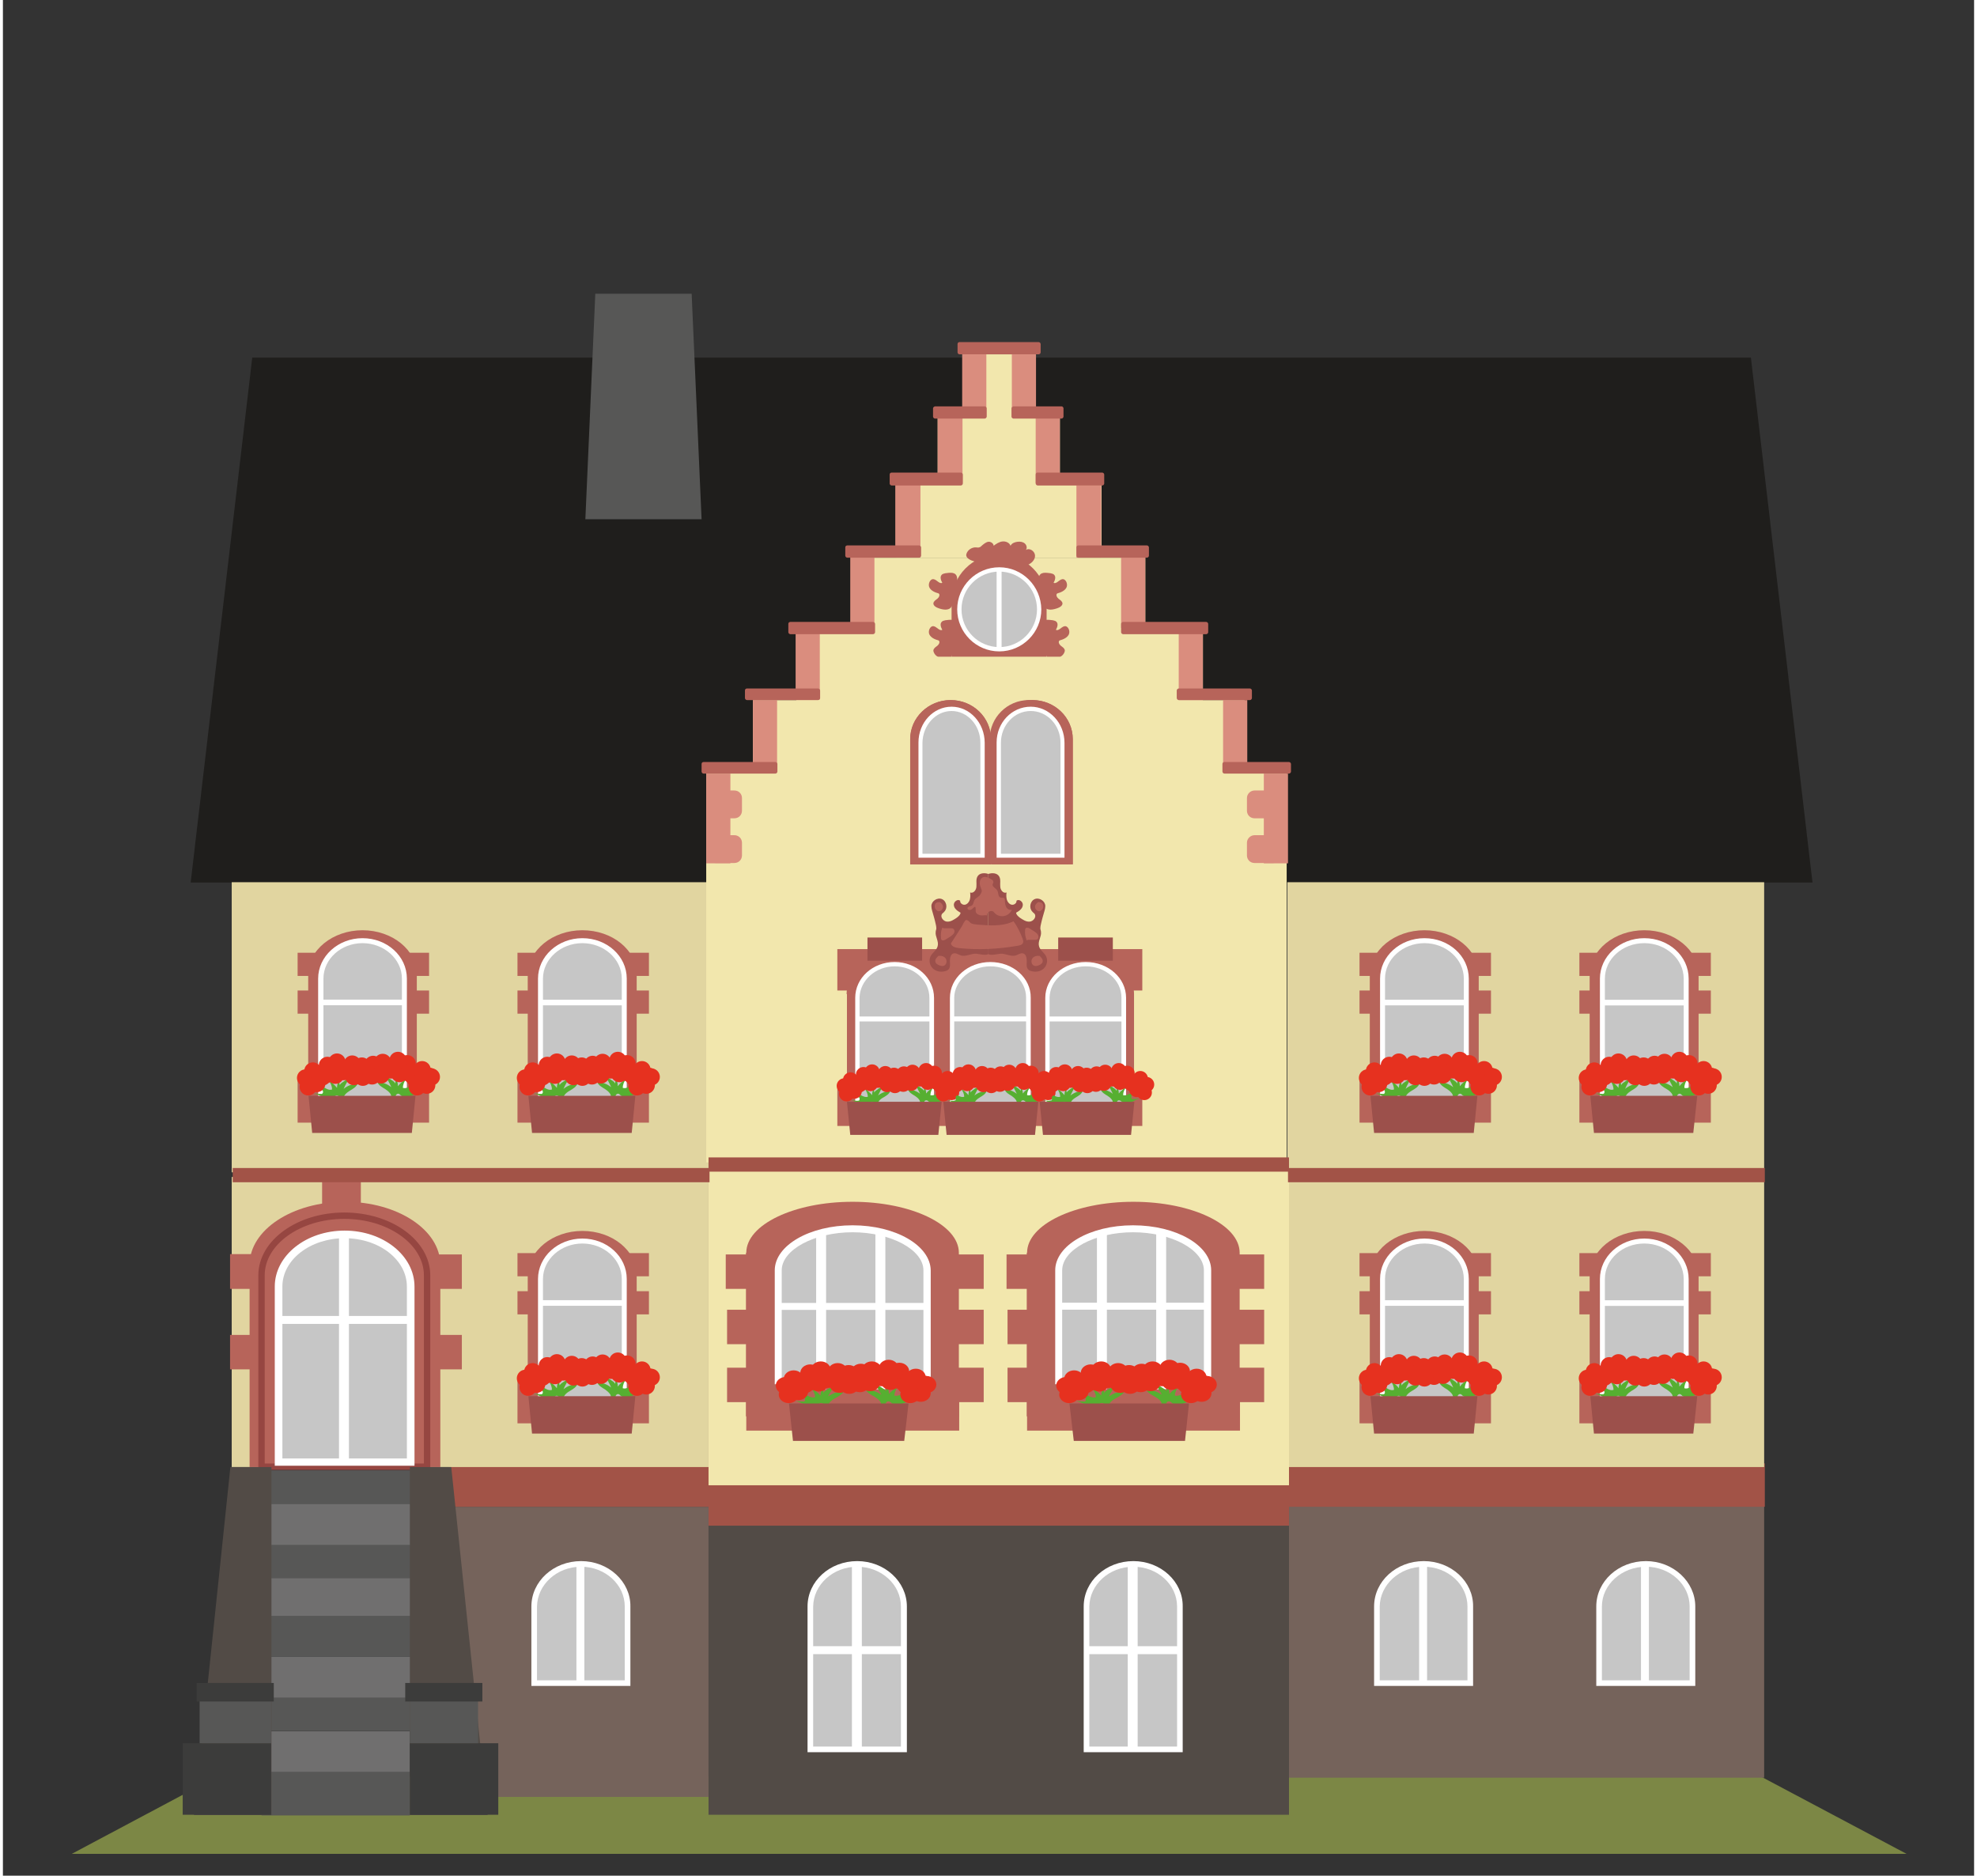 <?xml version="1.0" encoding="utf-8" standalone="no"?><!-- Generator: Adobe Illustrator 25.0.1, SVG Export Plug-In . SVG Version: 6.00 Build 0)  --><svg xmlns="http://www.w3.org/2000/svg" xmlns:xlink="http://www.w3.org/1999/xlink" height="351" id="Ebene_10" style="enable-background:new 0 0 595.3 566.4;" version="1.1" viewBox="0 0 595.3 566.4" width="370" x="0px" xml:space="preserve" y="0px">
<rect x="0" y="0" width="595.3" height="566.4" fill="#333333" stroke="none"/>
<style type="text/css">
	.st0{fill:#A4867F;}
	.st1{fill:none;stroke:#575756;stroke-width:3.98;stroke-miterlimit:10;}
	.st2{fill:none;stroke:#000000;stroke-width:3.184;stroke-miterlimit:10;}
	.st3{fill:#FFFFFF;}
	.st4{fill:#BBA9A2;}
	.st5{fill:#575756;}
	.st6{fill:#006633;}
	.st7{fill:#005228;}
	.st8{fill:#7C8745;}
	.st9{fill:#578D31;}
	.st10{fill:#432918;}
	.st11{fill:#228836;}
	.st12{fill:#318549;}
	.st13{fill:#7B6A58;}
	.st14{fill:#C2AE99;}
	.st15{fill:#3C3C3B;}
	.st16{fill:#8E7763;}
	.st17{fill:none;stroke:#CE7200;stroke-width:1.26;stroke-miterlimit:10;}
	.st18{fill:#CE7200;}
	.st19{fill:#683C11;}
	.st20{fill:#7D4E24;}
	.st21{fill:#F6F6F6;}
	.st22{fill:#9D9D9C;}
	.st23{fill:#697677;}
	.st24{fill:#FFFFFF;stroke:#000000;stroke-width:0.761;stroke-miterlimit:10;}
	.st25{fill:#FFFFFF;stroke:#000000;stroke-width:0.538;stroke-miterlimit:10;}
	.st26{fill:#020203;}
	.st27{fill:none;stroke:#020203;stroke-width:1.077;stroke-miterlimit:10;}
	.st28{fill:#CBBBA0;}
	.st29{fill:#A48A7B;}
	.st30{fill:#878787;}
	.st31{fill:#838981;}
	.st32{fill:#706F6F;}
	.st33{fill:#1F1E1C;}
	.st34{fill:#E1D5A0;}
	.st35{fill:#F2E7AD;}
	.st36{fill:#75635B;}
	.st37{fill:#524B46;}
	.st38{fill:#A25347;}
	.st39{fill:#DA8D7E;}
	.st40{fill:#B7645A;}
	.st41{fill:#C6C6C6;}
	.st42{fill:#95C11F;}
	.st43{fill:none;stroke:#000000;stroke-width:3;stroke-miterlimit:10;}
	.st44{fill:url(#SVGID_1_);}
	.st45{opacity:0.3;fill:url(#SVGID_2_);}
	.st46{fill:url(#SVGID_3_);}
	.st47{opacity:0.3;fill:url(#SVGID_4_);}
	.st48{fill:url(#SVGID_5_);}
	.st49{fill:#5A3415;}
	.st50{fill:url(#SVGID_6_);}
	.st51{fill:url(#SVGID_7_);}
	.st52{fill:url(#SVGID_8_);}
	.st53{fill:url(#SVGID_9_);}
	.st54{fill:url(#SVGID_10_);}
	.st55{fill:url(#SVGID_11_);}
	.st56{fill:url(#SVGID_12_);}
	.st57{fill:url(#SVGID_13_);}
	.st58{fill:url(#SVGID_14_);}
	.st59{fill:url(#SVGID_15_);}
	.st60{opacity:0.5;fill:#305E8F;}
	.st61{opacity:0.5;fill:none;stroke:#305E8F;stroke-width:0.233;stroke-miterlimit:10;}
	.st62{fill:#A68C74;}
	.st63{fill:none;stroke:#706F6F;stroke-miterlimit:10;}
	.st64{fill:none;stroke:#706F6F;stroke-width:0.561;stroke-miterlimit:10;}
	.st65{opacity:0.5;fill:none;stroke:#305E8F;stroke-width:0.201;stroke-miterlimit:10;}
	.st66{fill:none;stroke:#575756;stroke-width:0.67;stroke-miterlimit:10;}
	.st67{fill:none;stroke:#3C3C3B;stroke-width:0.67;stroke-miterlimit:10;}
	.st68{fill:none;stroke:#575756;stroke-width:0.723;stroke-miterlimit:10;}
	.st69{opacity:0.5;fill:none;stroke:#305E8F;stroke-width:0.237;stroke-miterlimit:10;}
	.st70{fill:#A89781;}
	.st71{fill:#F9F4EE;}
	.st72{fill:#AF9B9A;}
	.st73{fill:#634E42;}
	.st74{fill:#DADADA;}
	.st75{fill:#B2B2B2;}
	.st76{fill:#C6C4B8;}
	.st77{fill:none;stroke:#9D9D9C;stroke-width:1.495;stroke-miterlimit:10;}
	.st78{fill:#EDEDED;}
	.st79{fill:none;stroke:#000000;stroke-width:0.25;stroke-miterlimit:10;}
	.st80{fill:#715B44;}
	.st81{fill:none;stroke:#575756;stroke-width:5.119;stroke-miterlimit:10;}
	.st82{fill:none;stroke:#000000;stroke-width:4.095;stroke-miterlimit:10;}
	.st83{fill:none;stroke:#432918;stroke-width:5.483;stroke-linecap:square;stroke-miterlimit:10;}
	.st84{fill:none;stroke:#000000;stroke-width:6;stroke-linecap:square;stroke-miterlimit:10;}
	.st85{fill:#003451;}
	.st86{fill:#004467;}
	.st87{fill:#CA9E67;}
	.st88{fill:#29235C;}
	.st89{fill:#F9B233;}
	.st90{fill:#917B62;}
	.st91{fill:none;stroke:#9D9D9C;stroke-width:1.275;stroke-miterlimit:10;}
	.st92{fill:#564333;}
	.st93{fill:#715C49;}
	.st94{fill:none;stroke:#9D9D9C;stroke-width:0.605;stroke-miterlimit:10;}
	.st95{fill:none;stroke:#575756;stroke-width:5;stroke-miterlimit:10;}
	.st96{fill:none;stroke:#000000;stroke-width:4;stroke-miterlimit:10;}
	.st97{opacity:0.8;fill:#706F6F;}
	.st98{opacity:0.8;fill:#7B6A58;}
	.st99{opacity:0.8;fill:#917B62;}
	.st100{opacity:0.8;fill:#A48A7B;}
	.st101{opacity:0.8;fill:#9D9D9C;}
	.st102{opacity:0.8;fill:#878787;}
	.st103{opacity:0.8;fill:#838981;}
	.st104{fill:none;stroke:#706F6F;stroke-width:1.262;stroke-miterlimit:10;}
	.st105{fill:none;stroke:#706F6F;stroke-width:1.213;stroke-miterlimit:10;}
	.st106{fill:none;stroke:#9D9D9C;stroke-width:0.75;stroke-miterlimit:10;}
	.st107{fill:none;stroke:#9D9D9C;stroke-width:0.757;stroke-miterlimit:10;}
	.st108{fill:none;stroke:#9D9D9C;stroke-width:0.756;stroke-miterlimit:10;}
	.st109{fill:#B17F4A;}
	.st110{fill:none;stroke:#BE1622;stroke-width:4;stroke-miterlimit:10;}
	.st111{fill:#516D61;}
	.st112{fill:#A0B8AB;}
	.st113{fill:none;stroke:#719084;stroke-width:3;stroke-miterlimit:10;}
	.st114{fill:#719084;}
	.st115{fill:#A0B8AB;stroke:#719084;stroke-miterlimit:10;}
	.st116{fill:#7F422B;}
	.st117{fill:none;stroke:#432918;stroke-miterlimit:10;}
	.st118{fill:none;stroke:#C6C4B8;stroke-width:2;stroke-miterlimit:10;}
	.st119{fill:none;stroke:#719084;stroke-miterlimit:10;}
	.st120{fill:#7F422B;stroke:#B2B2B2;stroke-width:0.211;stroke-miterlimit:10;}
	.st121{fill:#CB9F89;}
	.st122{fill:none;stroke:#B2B2B2;stroke-width:2;stroke-miterlimit:10;}
	.st123{fill:none;stroke:#FFFFFF;stroke-width:0.914;stroke-miterlimit:10;}
	.st124{fill:#5E4C3D;}
	.st125{fill:#9C504B;}
	.st126{fill:#936037;}
	.st127{fill:#645E53;}
	.st128{fill:#B8A89D;}
	.st129{fill:#8F9598;}
	.st130{fill:#B17F4A;stroke:#7D4E24;stroke-width:1.066;stroke-miterlimit:10;}
	.st131{fill:#B17F4A;stroke:#7D4E24;stroke-width:0.784;stroke-miterlimit:10;}
	.st132{fill:#B17F4A;stroke:#7D4E24;stroke-width:0.597;stroke-miterlimit:10;}
	.st133{fill:#B17F4A;stroke:#7D4E24;stroke-width:0.566;stroke-miterlimit:10;}
	.st134{fill:#B17F4A;stroke:#7D4E24;stroke-width:0.509;stroke-miterlimit:10;}
	.st135{fill:#B17F4A;stroke:#7D4E24;stroke-width:0.402;stroke-miterlimit:10;}
	.st136{fill:#B17F4A;stroke:#7D4E24;stroke-width:0.464;stroke-miterlimit:10;}
	.st137{fill:#432918;stroke:#B17F4A;stroke-width:0.464;stroke-miterlimit:10;}
	.st138{fill:#B17F4A;stroke:#7D4E24;stroke-width:0.75;stroke-miterlimit:10;}
	.st139{fill:#B17F4A;stroke:#7D4E24;stroke-width:0.687;stroke-miterlimit:10;}
	.st140{fill:#B17F4A;stroke:#7D4E24;stroke-width:0.853;stroke-miterlimit:10;}
	.st141{fill:#B17F4A;stroke:#7D4E24;stroke-width:0.952;stroke-miterlimit:10;}
	.st142{fill:#B17F4A;stroke:#7D4E24;stroke-width:0.655;stroke-miterlimit:10;}
	.st143{fill:none;stroke:#000000;stroke-miterlimit:10;}
	.st144{fill:#F5C8C0;}
	.st145{fill:#BF908D;}
	.st146{fill:#886568;}
	.st147{fill:#6B5B5A;}
	.st148{fill:#78666F;}
	.st149{fill:#745A61;}
	.st150{fill:#685B5F;}
	.st151{fill:#CBA69C;}
	.st152{fill:#B98A81;}
	.st153{fill:#3C3C3B;stroke:#C6C6C6;stroke-width:0.925;stroke-miterlimit:10;}
	.st154{fill:#575756;stroke:#3C3C3B;stroke-width:0.82;stroke-miterlimit:10;}
	.st155{fill:#4D1B12;}
	.st156{fill:none;stroke:#000000;stroke-width:0.839;stroke-miterlimit:10;}
	.st157{fill:#AD9B8A;}
	.st158{opacity:0.7;}
	.st159{fill:#A1683C;}
	.st160{fill:#B4BDBF;}
	.st161{fill:#67A628;}
	.st162{fill:#56AF31;}
	.st163{fill:#E6311F;}
	.st164{fill:none;stroke:#964641;stroke-width:1.923;stroke-miterlimit:10;}
	.st165{fill:none;stroke:#000000;stroke-width:1.26;stroke-linecap:round;stroke-miterlimit:10;}
	.st166{fill:none;stroke:#3C3C3B;stroke-width:1.26;stroke-miterlimit:10;}
	.st167{fill:#783410;}
	.st168{fill:#A7826B;}
	.st169{fill:#F4F0DF;}
	.st170{fill:url(#SVGID_16_);}
	.st171{fill:url(#SVGID_17_);}
	.st172{fill:url(#SVGID_18_);}
	.st173{fill:url(#SVGID_19_);}
	.st174{fill:url(#SVGID_20_);}
	.st175{fill:url(#SVGID_21_);}
	.st176{fill:url(#SVGID_22_);}
	.st177{fill:url(#SVGID_23_);}
	.st178{fill:url(#SVGID_24_);}
	.st179{fill:url(#SVGID_25_);}
	.st180{fill:url(#SVGID_26_);}
	.st181{fill:url(#SVGID_27_);}
	.st182{fill:url(#SVGID_28_);}
	.st183{fill:url(#SVGID_29_);}
	.st184{fill:url(#SVGID_30_);}
	.st185{fill:url(#SVGID_31_);}
	.st186{fill:url(#SVGID_32_);}
	.st187{fill:url(#SVGID_33_);}
	.st188{fill:url(#SVGID_34_);}
	.st189{fill:url(#SVGID_35_);}
	.st190{fill:url(#SVGID_36_);}
	.st191{fill:none;stroke:#FFFFFF;stroke-width:2;stroke-miterlimit:10;}
	.st192{fill:none;stroke:#FFFFFF;stroke-width:2.2;stroke-miterlimit:10;}
	.st193{opacity:0.8;fill:#3C3C3B;}
	.st194{fill:#BE1622;}
	.st195{fill:#E94E1B;}
	.st196{fill:#E6007E;}
	.st197{fill:#432918;stroke:#432918;stroke-miterlimit:10;}
	.st198{fill:#7B6A58;stroke:#634E42;stroke-miterlimit:10;}
	.st199{fill:#635647;}
	.st200{fill:#575756;stroke:#CBBBA0;stroke-width:2.157;stroke-miterlimit:10;}
	.st201{fill:none;stroke:#000000;stroke-width:0.853;stroke-miterlimit:10;}
	.st202{fill:none;stroke:#000000;stroke-width:0.556;stroke-miterlimit:10;}
	.st203{fill:#575756;stroke:#9D9D9C;stroke-width:2.066;stroke-miterlimit:10;}
	.st204{fill:#305E8F;stroke:#7B6A58;stroke-width:4;stroke-miterlimit:10;}
	.st205{fill:#74A2C4;}
	.st206{opacity:0.5;fill:#74A2C4;}
	.st207{opacity:0.9;fill:#305E8F;}
	.st208{fill:none;stroke:#000000;stroke-width:2.029;stroke-miterlimit:10;}
	.st209{fill:#305E8F;stroke:#7B6A58;stroke-width:3.182;stroke-miterlimit:10;}
	.st210{fill:#727070;}
	.st211{fill:#9E9D9C;}
	.st212{fill:#585857;}
	.st213{fill:none;stroke:#B3B2B2;stroke-miterlimit:10;}
	.st214{fill:none;stroke:#000000;stroke-width:1.452;stroke-miterlimit:10;}
	.st215{fill:url(#SVGID_37_);}
	.st216{opacity:0.2;fill:none;stroke:#FFFFFF;stroke-width:1.685;stroke-miterlimit:10;}
	.st217{fill:#5E88AA;stroke:#85A1AF;stroke-width:1.685;stroke-miterlimit:10;}
	.st218{fill:#006394;}
	.st219{fill:#5E88AA;}
	.st220{fill:none;stroke:#706F6F;stroke-width:0.991;stroke-miterlimit:10;}
	.st221{fill:none;stroke:#706F6F;stroke-width:1;stroke-miterlimit:10;}
	.st222{fill:none;stroke:#706F6F;stroke-width:2.056;stroke-miterlimit:10;}
	.st223{fill:none;stroke:#706F6F;stroke-width:2;stroke-miterlimit:10;}
	.st224{fill-rule:evenodd;clip-rule:evenodd;fill:#020203;}
</style>
<polygon class="st8" points="574.9,559.8 20.8,559.8 64.6,536.5 531,536.5 "/>
<polygon class="st33" points="527.9,108 75.3,108 56.7,266.5 546.5,266.5 "/>
<rect class="st34" height="87.6" width="144" x="387.9" y="266.4"/>
<rect class="st34" height="87.6" width="144" x="69.1" y="266.4"/>
<rect class="st35" height="91.5" width="175.3" x="212.4" y="259.5"/>
<rect class="st35" height="27.1" width="175.3" x="212.4" y="232.9"/>
<rect class="st36" height="87.6" width="144" x="387.9" y="449.2"/>
<rect class="st36" height="87.6" width="78.4" x="134.7" y="455"/>
<rect class="st37" height="87.6" width="175.3" x="213.1" y="460.4"/>
<rect class="st38" height="13.1" width="144" x="388.1" y="441.9"/>
<rect class="st38" height="13.1" width="78.7" x="134.7" y="441.9"/>
<rect class="st38" height="13.1" width="175.3" x="213.1" y="447.6"/>
<rect class="st34" height="87.6" width="144" x="387.9" y="355.4"/>
<rect class="st34" height="87.6" width="144" x="69.1" y="355.4"/>
<rect class="st35" height="96.8" width="175.3" x="213.1" y="351.7"/>
<rect class="st38" height="4.3" width="144" x="388.1" y="352.7"/>
<rect class="st38" height="4.3" width="175.3" x="213.1" y="349.5"/>
<rect class="st35" height="22" width="148.5" x="226.5" y="211.4"/>
<rect class="st35" height="22" width="122.8" x="239.6" y="189.8"/>
<rect class="st35" height="22" width="88.5" x="256.5" y="168.4"/>
<rect class="st35" height="22" width="62" x="269.8" y="146.4"/>
<rect class="st35" height="20.9" width="36.9" x="282.3" y="126"/>
<rect class="st35" height="19.2" width="22" x="289.8" y="107"/>
<rect class="st39" height="27.1" width="7.3" x="212.4" y="233.6"/>
<rect class="st39" height="27.1" width="7.3" x="380.8" y="233.6"/>
<rect class="st39" height="21.1" width="7.3" x="226.5" y="211.4"/>
<rect class="st39" height="20.7" width="7.3" x="239.4" y="190.5"/>
<rect class="st39" height="21.5" width="7.3" x="255.9" y="168.1"/>
<rect class="st39" height="22.2" width="7.6" x="269.5" y="146.1"/>
<rect class="st39" height="21.9" width="7.5" x="324.2" y="146.5"/>
<rect class="st39" height="19.6" width="7.5" x="282.3" y="126.1"/>
<rect class="st39" height="19" width="7.3" x="289.7" y="107"/>
<rect class="st39" height="19" width="7.3" x="304.7" y="107"/>
<rect class="st39" height="19.8" width="7.3" x="311.9" y="126.1"/>
<rect class="st39" height="21.4" width="7.3" x="337.7" y="168.2"/>
<rect class="st39" height="20.9" width="7.3" x="355.1" y="190.5"/>
<rect class="st39" height="21.1" width="7.3" x="368.5" y="211.4"/>
<path class="st40" d="M288.3,103.9v2.5c0,0.3,0.3,0.6,0.6,0.6h23.9c0.3,0,0.6-0.3,0.6-0.6v-2.5c0-0.3-0.3-0.6-0.6-0.6h-23.9  C288.5,103.3,288.3,103.6,288.3,103.9z"/>
<path class="st40" d="M280.9,123.3v2.5c0,0.3,0.3,0.6,0.6,0.6h15c0.3,0,0.6-0.3,0.6-0.6v-2.5c0-0.3-0.3-0.6-0.6-0.6h-15  C281.2,122.8,280.9,123,280.9,123.3z"/>
<path class="st40" d="M267.8,143.3v2.7c0,0.3,0.3,0.6,0.6,0.6h20.9c0.3,0,0.6-0.3,0.6-0.6v-2.7c0-0.3-0.3-0.6-0.6-0.6h-20.9  C268,142.7,267.8,143,267.8,143.3z"/>
<path class="st40" d="M254.4,165.3v2.5c0,0.3,0.3,0.6,0.6,0.6h21.7c0.3,0,0.6-0.3,0.6-0.6v-2.5c0-0.3-0.3-0.6-0.6-0.6h-21.7  C254.6,164.7,254.4,165,254.4,165.3z"/>
<path class="st40" d="M237.2,188.4v2.5c0,0.3,0.3,0.6,0.6,0.6h25c0.3,0,0.6-0.3,0.6-0.6v-2.5c0-0.3-0.3-0.6-0.6-0.6h-25  C237.4,187.8,237.2,188.1,237.2,188.4z"/>
<path class="st40" d="M224.1,208.5v2.3c0,0.3,0.3,0.6,0.6,0.6h21.5c0.3,0,0.6-0.3,0.6-0.6v-2.3c0-0.3-0.3-0.6-0.6-0.6h-21.5  C224.3,207.9,224.1,208.2,224.1,208.5z"/>
<path class="st40" d="M211,230.7v2.3c0,0.3,0.3,0.6,0.6,0.6h21.7c0.3,0,0.6-0.3,0.6-0.6v-2.3c0-0.3-0.3-0.6-0.6-0.6h-21.7  C211.2,230.1,211,230.4,211,230.7z"/>
<path class="st40" d="M368.3,230.7v2.3c0,0.3,0.3,0.6,0.6,0.6h19.5c0.3,0,0.6-0.3,0.6-0.6v-2.3c0-0.3-0.3-0.6-0.6-0.6h-19.5  C368.5,230.1,368.3,230.4,368.3,230.7z"/>
<path class="st40" d="M354.5,208.5v2.3c0,0.3,0.3,0.6,0.6,0.6h21.5c0.3,0,0.6-0.3,0.6-0.6v-2.3c0-0.3-0.3-0.6-0.6-0.6h-21.5  C354.8,207.9,354.5,208.2,354.5,208.5z"/>
<path class="st40" d="M337.7,188.4v2.5c0,0.3,0.3,0.6,0.6,0.6h25.1c0.3,0,0.6-0.3,0.6-0.6v-2.5c0-0.3-0.3-0.6-0.6-0.6h-25.1  C338,187.8,337.7,188.1,337.7,188.4z"/>
<path class="st40" d="M324.2,165.3v2.5c0,0.3,0.3,0.6,0.6,0.6h20.7c0.3,0,0.6-0.3,0.6-0.6v-2.5c0-0.3-0.3-0.6-0.6-0.6h-20.7  C324.4,164.7,324.2,165,324.2,165.3z"/>
<path class="st40" d="M311.9,143.3v2.7c0,0.3,0.3,0.6,0.6,0.6H332c0.3,0,0.6-0.3,0.6-0.6v-2.7c0-0.3-0.3-0.6-0.6-0.6h-19.6  C312.1,142.7,311.9,143,311.9,143.3z"/>
<path class="st40" d="M304.6,123.3v2.5c0,0.3,0.3,0.6,0.6,0.6h14.5c0.3,0,0.6-0.3,0.6-0.6v-2.5c0-0.3-0.3-0.6-0.6-0.6h-14.5  C304.9,122.8,304.6,123,304.6,123.3z"/>
<path class="st40" d="M274,223.2c0-6.5,5.5-11.8,12.2-11.8c6.8,0,12.2,5.3,12.2,11.8V261H274V223.2z"/>
<path class="st40" d="M298,223.2c0-6.5,5.3-11.8,11.8-11.8s11.8,5.3,11.8,11.8V261H298V223.2z"/>
<path class="st39" d="M213,241v3.8c0,1.3,1,2.3,2.3,2.3h5.6c1.3,0,2.3-1,2.3-2.3V241c0-1.3-1-2.3-2.3-2.3h-5.6  C214,238.7,213,239.7,213,241z"/>
<path class="st39" d="M213,254.5v3.8c0,1.3,1,2.3,2.3,2.3h5.6c1.3,0,2.3-1,2.3-2.3v-3.8c0-1.3-1-2.3-2.3-2.3h-5.6  C214,252.2,213,253.2,213,254.5z"/>
<path class="st39" d="M375.7,241v3.8c0,1.3,1,2.3,2.3,2.3h5.6c1.3,0,2.3-1,2.3-2.3V241c0-1.3-1-2.3-2.3-2.3H378  C376.8,238.7,375.7,239.7,375.7,241z"/>
<path class="st39" d="M375.7,254.5v3.8c0,1.3,1,2.3,2.3,2.3h5.6c1.3,0,2.3-1,2.3-2.3v-3.8c0-1.3-1-2.3-2.3-2.3H378  C376.8,252.2,375.7,253.2,375.7,254.5z"/>
<g>
	<path class="st41" d="M277.1,258.4v-34.1c0-5.6,4.2-10.2,9.4-10.2c5.2,0,9.4,4.6,9.4,10.2v34.1H277.1z"/>
	<path class="st3" d="M286.5,214.7c4.8,0,8.7,4.3,8.7,9.6v33.5h-17.5v-33.5C277.8,219,281.7,214.7,286.5,214.7 M286.5,213.4   c-5.5,0-10,4.8-10,10.8V259h20v-34.7C296.5,218.3,292,213.4,286.5,213.4L286.5,213.4z"/>
</g>
<path class="st40" d="M298.7,223.2c0-6.5,5.5-11.8,12.2-11.8c6.8,0,12.2,5.3,12.2,11.8V261h-24.4V223.2z"/>
<g>
	<path class="st41" d="M300.7,258.3v-34.1c0-5.6,4.3-10.2,9.6-10.2s9.6,4.6,9.6,10.2v34.1H300.7z"/>
	<path class="st3" d="M310.4,214.7c5,0,9,4.3,9,9.6v33.5h-18v-33.5C301.4,219,305.4,214.7,310.4,214.7 M310.4,213.4   c-5.7,0-10.3,4.8-10.3,10.8V259h20.5v-34.7C320.6,218.3,316,213.4,310.4,213.4L310.4,213.4z"/>
</g>
<path class="st40" d="M274,223.2c0-6.5,5.5-11.8,12.2-11.8c6.8,0,12.2,5.3,12.2,11.8V261H274V223.2z"/>
<g>
	<path class="st41" d="M277.1,258.4v-34.1c0-5.6,4.2-10.2,9.4-10.2c5.2,0,9.4,4.6,9.4,10.2v34.1H277.1z"/>
	<path class="st3" d="M286.5,214.7c4.8,0,8.7,4.3,8.7,9.6v33.5h-17.5v-33.5C277.8,219,281.7,214.7,286.5,214.7 M286.5,213.4   c-5.5,0-10,4.8-10,10.8V259h20v-34.7C296.5,218.3,292,213.4,286.5,213.4L286.5,213.4z"/>
</g>
<path class="st40" d="M298.7,223.2c0-6.5,5.5-11.8,12.2-11.8c6.8,0,12.2,5.3,12.2,11.8V261h-24.4V223.2z"/>
<g>
	<path class="st41" d="M300.7,258.3v-34.1c0-5.6,4.3-10.2,9.6-10.2s9.6,4.6,9.6,10.2v34.1H300.7z"/>
	<path class="st3" d="M310.4,214.7c5,0,9,4.3,9,9.6v33.5h-18v-33.5C301.4,219,305.4,214.7,310.4,214.7 M310.4,213.4   c-5.7,0-10.3,4.8-10.3,10.8V259h20.5v-34.7C320.6,218.3,316,213.4,310.4,213.4L310.4,213.4z"/>
</g>
<rect class="st40" height="12.5" width="92.1" x="252" y="286.6"/>
<rect class="st40" height="12.5" width="92.1" x="252" y="327.5"/>
<path class="st40" d="M254.8,300.2c0-6.5,6.5-11.8,14.6-11.8s14.6,5.3,14.6,11.8v37.9h-29.1V300.2z"/>
<g>
	<path class="st41" d="M258.1,335.3v-34c0-5.6,5-10.1,11.2-10.1s11.2,4.5,11.2,10.1v34H258.1z"/>
	<path class="st3" d="M269.3,291.8c5.8,0,10.5,4.2,10.5,9.5v33.4h-21.1v-33.4C258.8,296.1,263.5,291.8,269.3,291.8 M269.3,290.5   c-6.6,0-11.9,4.8-11.9,10.8V336h23.8v-34.7C281.2,295.3,275.9,290.5,269.3,290.5L269.3,290.5z"/>
</g>
<path class="st40" d="M283.7,300.2c0-6.5,6.5-11.8,14.6-11.8c8,0,14.6,5.3,14.6,11.8v37.9h-29.1V300.2z"/>
<g>
	<path class="st41" d="M286.7,335.3v-34c0-5.6,5.2-10.1,11.5-10.1c6.4,0,11.5,4.5,11.5,10.1v34H286.7z"/>
	<path class="st3" d="M298.2,291.8c6,0,10.8,4.2,10.8,9.4v33.3h-21.7v-33.3C287.4,296.1,292.3,291.8,298.2,291.8 M298.2,290.5   c-6.7,0-12.2,4.8-12.2,10.8V336h24.4v-34.7C310.5,295.3,305,290.5,298.2,290.5L298.2,290.5z"/>
</g>
<path class="st40" d="M312.4,300.2c0-6.5,6.5-11.8,14.6-11.8c8,0,14.6,5.3,14.6,11.8v37.9h-29.1V300.2z"/>
<g>
	<path class="st41" d="M315.5,335.3v-34c0-5.6,5.2-10.1,11.5-10.1c6.4,0,11.5,4.5,11.5,10.1v34H315.5z"/>
	<path class="st3" d="M327,291.8c6,0,10.8,4.2,10.8,9.4v33.3h-21.7v-33.3C316.2,296.1,321,291.8,327,291.8 M327,290.5   c-6.7,0-12.2,4.8-12.2,10.8V336h24.4v-34.7C339.2,295.3,333.8,290.5,327,290.5L327,290.5z"/>
</g>
<rect class="st125" height="7" width="16.5" x="261.1" y="283.1"/>
<rect class="st125" height="7" width="16.5" x="318.7" y="283.1"/>
<rect class="st5" height="13.1" width="44.8" x="78.1" y="535.1"/>
<rect class="st32" height="12.3" width="44.8" x="78.1" y="522.8"/>
<rect class="st5" height="12.3" width="44.8" x="79.2" y="510.4"/>
<rect class="st32" height="12.3" width="44.8" x="79.2" y="500.3"/>
<rect class="st5" height="12.3" width="44.8" x="79.2" y="488"/>
<rect class="st32" height="12.3" width="44.8" x="79.2" y="475.7"/>
<rect class="st5" height="12.3" width="44.8" x="79.2" y="464.3"/>
<rect class="st5" height="12.3" width="44.8" x="79.2" y="444"/>
<rect class="st32" height="12.3" width="44.8" x="79.2" y="454.2"/>
<polygon class="st5" points="211,156.8 175.9,156.8 178.9,88.7 208,88.7 "/>
<path class="st40" d="M286.5,181.8c0-7.9,6.4-14.4,14.4-14.4c7.9,0,14.4,6.4,14.4,14.4"/>
<rect class="st40" height="17.1" width="28.7" x="286.5" y="181.2"/>
<g>
	<path class="st41" d="M300.9,196.1c-6.6,0-12-5.4-12-12c0-6.6,5.4-12,12-12c6.6,0,12,5.4,12,12   C312.9,190.7,307.5,196.1,300.9,196.1z"/>
	<path class="st3" d="M300.9,172.6c6.3,0,11.4,5.1,11.4,11.4c0,6.3-5.1,11.4-11.4,11.4c-6.3,0-11.4-5.1-11.4-11.4   C289.5,177.7,294.6,172.6,300.9,172.6 M300.9,171.3c-7,0-12.7,5.7-12.7,12.7c0,7,5.7,12.7,12.7,12.7s12.7-5.7,12.7-12.7   C313.5,177,307.9,171.3,300.9,171.3L300.9,171.3z"/>
</g>
<path class="st40" d="M286.8,173c-0.7-0.1-1.5,0-2.2,0.1c-0.4,0.1-0.9,0.2-1.1,0.5c-0.6,0.6-0.2,1.7,0.2,2.4  c-0.9,0.4-1.6-0.9-2.6-1.1c-1.1-0.2-1.8,1.5-1.3,2.5c0.5,1,1.7,1.5,2.8,1.8c0.5,0.4,0.1,1.2-0.4,1.6c-0.5,0.4-1.1,0.7-1.2,1.4  c0,0.7,0.8,1.2,1.4,1.4c1.3,0.5,3.2,0.9,4-0.3c0.5-0.6,0.4-1.5,0.4-2.3C286.9,178.8,289.9,173.6,286.8,173z"/>
<path class="st40" d="M286.8,187.2c-0.7-0.1-1.5,0-2.2,0.1c-0.4,0.1-0.9,0.2-1.1,0.5c-0.6,0.6-0.2,1.7,0.2,2.4  c-0.9,0.4-1.6-0.9-2.6-1.1c-1.1-0.2-1.8,1.5-1.3,2.5c0.5,1,1.7,1.5,2.8,1.8c0.5,0.4,0.1,1.2-0.4,1.6c-0.5,0.4-1.1,0.7-1.2,1.4  c0,0.7,0.7,1.7,1.4,1.9h4c0.5-0.6,0.4-2.3,0.4-3.1C286.9,193.1,289.9,187.9,286.8,187.2z"/>
<path class="st40" d="M314.2,173c0.7-0.1,1.5,0,2.2,0.1c0.4,0.1,0.9,0.2,1.1,0.5c0.6,0.6,0.2,1.7-0.2,2.4c0.9,0.4,1.6-0.9,2.6-1.1  c1.1-0.2,1.8,1.5,1.3,2.5c-0.5,1-1.7,1.5-2.8,1.8c-0.5,0.4-0.1,1.2,0.4,1.6s1.1,0.7,1.2,1.4c0,0.7-0.8,1.2-1.4,1.4  c-1.3,0.5-3.2,0.9-4-0.3c-0.5-0.6-0.4-1.5-0.4-2.3C314.1,178.8,311.1,173.6,314.2,173z"/>
<path class="st40" d="M291,167.2c0.4-1.2,1.7-2,2.9-1.9c0.3,0,0.6,0.1,0.9,0c0.4-0.1,0.6-0.3,0.9-0.6c0.6-0.5,1.2-1,1.9-1.1  c0.7-0.1,1.6,0.5,1.6,1.2c0.8-0.6,1.7-1.2,2.7-1.3c1-0.1,2.1,0.4,2.4,1.3c0.4-0.8,1.3-1.1,2.1-1.2c0.8-0.1,1.6,0,2.2,0.5  c0.6,0.5,0.8,1.5,0.3,2c1.1-0.8,2.7,0.3,2.8,1.6s-1.1,2.5-2.3,2.9c-1.3,0.4-2.6,0.3-3.9,0.1C303.6,170.7,289.8,170.7,291,167.2z"/>
<rect class="st3" height="24.3" width="1.5" x="300.1" y="171.9"/>
<path class="st40" d="M314.9,187.2c0.7-0.1,1.5,0,2.2,0.1c0.4,0.1,0.9,0.2,1.1,0.5c0.6,0.6,0.2,1.7-0.2,2.4c0.9,0.4,1.6-0.9,2.6-1.1  c1.1-0.2,1.8,1.5,1.3,2.5c-0.5,1-1.7,1.5-2.8,1.8c-0.5,0.4-0.1,1.2,0.4,1.6c0.5,0.4,1.1,0.7,1.2,1.4c0,0.7-0.7,1.7-1.4,1.9h-4  c-0.5-0.6-0.4-2.3-0.4-3.1C314.9,193.1,311.8,187.9,314.9,187.2z"/>
<rect class="st3" height="22.8" transform="matrix(-1.836970e-16 1 -1 -1.836970e-16 577.104 38.345)" width="1.5" x="268.6" y="296.3"/>
<rect class="st3" height="22.8" transform="matrix(-1.836970e-16 1 -1 -1.836970e-16 605.816 9.632)" width="1.5" x="297.3" y="296.3"/>
<rect class="st3" height="22.8" transform="matrix(-1.836970e-16 1 -1 -1.836970e-16 634.402 -18.954)" width="1.5" x="325.9" y="296.3"/>
<path class="st125" d="M297.6,263.9c-1.2-0.4-2.7-0.3-3.3,0.8c-0.5,0.9-0.2,2-0.3,3c0,1-0.9,2.2-1.9,1.8c0.1,0.7,0.1,1.5-0.1,2.2  c-0.2,0.7-0.8,1.4-1.5,1.5c-0.7,0.1-1.5-0.5-1.4-1.2c-0.8-0.7-2.1,0.4-1.9,1.4c0.1,1,1.1,1.7,2,2.2c0,0.6-0.6,1.1-1.1,1.5  c-0.9,0.6-1.9,1.3-3,1.2c-1.1-0.1-2.1-1.4-1.5-2.3c0.2-0.3,0.5-0.4,0.7-0.7c1.1-1.1,0.7-3.2-0.7-3.8s-3.2,0.6-3.2,2.1  c0,0.5,0.1,0.9,0.2,1.3c0.4,1.4,0.8,2.7,1.1,4.1c0.1,0.4,0.2,0.9,0.2,1.3c0,0.4-0.2,0.7-0.2,1.1c-0.2,1.4,1,2.8,0.6,4.3  c-0.3,1.3-1.7,2-2.2,3.2c-0.5,1.2-0.2,2.6,0.7,3.5c0.9,0.9,2.3,1.2,3.6,0.9c0.4-0.1,0.8-0.2,1.1-0.5c0.7-0.6,0.5-1.7,0.5-2.6  c0-0.9,0.2-2.1,1.1-2.3c0.8-0.2,1.5,0.4,2.2,0.6c1.5,0.5,3.2-0.7,4.8-0.5c0.8,0.1,2.8,0.6,3.5,0.1"/>
<path class="st125" d="M297.6,263.9c1.2-0.4,2.7-0.3,3.3,0.8c0.5,0.9,0.2,2,0.3,3c0,1,0.9,2.2,1.9,1.8c-0.1,0.7-0.1,1.5,0.1,2.2  c0.2,0.7,0.8,1.4,1.5,1.5c0.7,0.1,1.5-0.5,1.4-1.2c0.8-0.7,2.1,0.4,1.9,1.4c-0.1,1-1.1,1.7-2,2.2c0,0.6,0.6,1.1,1.1,1.5  c0.9,0.6,1.9,1.3,3,1.2c1.1-0.1,2.1-1.4,1.5-2.3c-0.2-0.3-0.5-0.4-0.7-0.7c-1.1-1.1-0.7-3.2,0.7-3.8s3.2,0.6,3.2,2.1  c0,0.5-0.1,0.9-0.2,1.3c-0.4,1.4-0.8,2.7-1.1,4.1c-0.1,0.4-0.2,0.9-0.2,1.3c0,0.4,0.2,0.7,0.2,1.1c0.2,1.4-1,2.8-0.6,4.3  c0.3,1.3,1.7,2,2.2,3.2c0.5,1.2,0.2,2.6-0.7,3.5c-0.9,0.9-2.3,1.2-3.6,0.9c-0.4-0.1-0.8-0.2-1.1-0.5c-0.7-0.6-0.5-1.7-0.5-2.6  c0-0.9-0.2-2.1-1.1-2.3c-0.8-0.2-1.5,0.4-2.2,0.6c-1.5,0.5-3.2-0.7-4.8-0.5c-0.8,0.1-2.8,0.6-3.5,0.1"/>
<path class="st40" d="M292.3,273.6c-0.4,0.1-0.9,0.2-1,0.6c-0.1,0.5,0.6,0.7,1.1,0.5c0.4-0.2,0.7-0.7,1.2-0.9c0.3,0.4,0.1,1,0.2,1.5  c0.1,0.6,0.8,1,1.5,1.1c0.6,0.1,1.3-0.1,1.9,0c-0.1-0.9,1-1.6,1.8-1.2c0.2,0.1,0.4,0.4,0.6,0.6c0.7,0.7,1.8,1,2.8,0.8  c1-0.2,1.9-0.9,2.3-1.9c-0.7,0.2-1.4-0.2-1.7-0.8c-0.3-0.6-0.4-1.3-0.4-2c0-0.2,0-0.4-0.1-0.6c-0.3-0.3-0.8-0.1-1.3-0.3  c-0.7-0.3-0.5-1.4-0.9-2.1c-0.4-0.7-1.6-1.1-1.4-1.9c0.1-0.3,0.3-0.5,0.2-0.8c0-0.3-0.3-0.5-0.5-0.6c-0.8-0.5-1.7-1-2.6-0.7  c-1,0.4-1.2,1.8-0.8,2.8c0.1,0.4,0.3,0.7,0.4,1.1c0.1,0.6-0.3,1.2-0.7,1.7c-0.7,0.6-1.1,0.7-1.5,1.3  C293,272.6,293.2,273.2,292.3,273.6z"/>
<path class="st40" d="M292.4,278.8c0.6,0.3,1.3,0.3,1.9,0.4c3.7,0.3,7.6,0.6,10.9-1c1.2,1.6,2.1,3.5,2.8,5.4c0.1,0.3,0.2,0.7,0.1,1  c-0.2,0.7-1,0.9-1.7,1c-5.8,1-11.7,1.3-17.6,0.7c-1-0.1-2.3-0.4-2.5-1.4c1.1-1.7,2.1-3.3,3.2-5c0.3-0.4,0.9-2,1.4-2.1  C291.6,277.8,292,278.6,292.4,278.8z"/>
<path class="st40" d="M283.7,280.1c-0.4,1-0.5,2-0.4,3.1c0,0.3,0.1,0.6,0.3,0.7c0.3,0.2,0.8,0,1.1-0.2c0.4-0.3,0.9-0.5,1.3-0.8  c0.4-0.3,0.9-0.6,1.2-1.1s0.2-1.2-0.3-1.4c-0.2-0.1-0.5-0.1-0.7-0.1c-0.7,0-1.4,0-2.1,0"/>
<path class="st40" d="M309.2,284c-0.4-1-0.6-2-0.5-3.1c0-0.3,0.1-0.6,0.3-0.7c0.3-0.2,0.8,0,1.1,0.2c0.4,0.3,0.9,0.5,1.3,0.8  c0.4,0.3,0.9,0.6,1.2,1.1c0.2,0.5,0.2,1.2-0.3,1.4c-0.2,0.1-0.5,0.1-0.7,0.1c-0.7,0-1.4,0-2.1,0"/>
<path class="st40" d="M282.7,288.5c-0.6,0.5-1.3,1.2-1.1,1.9c0.1,0.6,0.7,0.9,1.2,1.1c0.5,0.2,1,0.3,1.4,0.1c0.8-0.3,1-1.5,0.5-2.2  c-0.5-0.7-1.5-0.9-2.3-0.7"/>
<path class="st40" d="M282.8,272.5c-0.5-0.2-1.1,0.1-1.3,0.6c-0.2,0.5-0.1,1.1,0.2,1.5c0.2,0.2,0.4,0.4,0.6,0.5  c0.7,0.3,1.5-0.4,1.6-1.1c0.1-0.7-0.5-1.4-1.2-1.7"/>
<path class="st40" d="M312.9,288.5c0.6,0.5,1.3,1.2,1.1,1.9c-0.1,0.6-0.7,0.9-1.2,1.1c-0.5,0.2-1,0.3-1.4,0.1  c-0.8-0.3-1-1.5-0.5-2.2c0.5-0.7,1.5-0.9,2.3-0.7"/>
<path class="st40" d="M312.8,272.5c0.5-0.2,1.1,0.1,1.3,0.6c0.2,0.5,0.1,1.1-0.2,1.5c-0.2,0.2-0.4,0.4-0.6,0.5  c-0.7,0.3-1.5-0.4-1.6-1.1c-0.1-0.7,0.5-1.4,1.2-1.7"/>
<g>
	<g>
		<path class="st162" d="M275.4,330.9c-0.8-0.5-1.8-1-2.1-2c1.4,0.1,2.7,0.6,3.7,1.4c-0.5-1.1-1.1-2.2-1.7-3.1    c0.8,0.5,1.6,1.1,2.3,1.6c0.4,0.3,0.8,0.8,0.5,1.1c0.1-0.6,0.1-1.3,0.2-1.9c0.3,0.7,0.5,1.4,0.5,2.2c0.7-0.8,1.4-1.5,2.3-2    c-0.6,0.7-1,1.6-1,2.5c1.1,0.3,2.1-0.6,3.1-1c1-0.4,2.1-0.3,3,0.3c-0.8,0.1-1.6,0.3-2.4,0.4c-0.4,0.1-0.7,0.1-1,0.4    c-0.3,0.2-0.3,0.7-0.1,1c0.2,0.1,0.4,0.1,0.7,0.1c0.6,0,1.2-0.1,1.8-0.1c-1,0.1-1.8,0.7-2.7,1s-2,0.6-2.8-0.1    c-0.2-0.1-0.3-0.3-0.6-0.4c-0.3-0.1-0.7,0-0.8,0.3s0,0.7,0.2,0.8c-0.6,0-1.2,0-1.7,0C277.5,332.5,276.2,331.4,275.4,330.9z"/>
		<g>
			<circle class="st163" cx="273.8" cy="325.6" r="2.3"/>
			<circle class="st163" cx="274.7" cy="323.8" r="2.3"/>
			<circle class="st163" cx="272.1" cy="324.3" r="2.3"/>
			<circle class="st163" cx="271.9" cy="327.4" r="2.3"/>
			<circle class="st163" cx="274.3" cy="327.1" r="2.3"/>
			<circle class="st163" cx="276.3" cy="325.7" r="2.3"/>
		</g>
		<g>
			<circle class="st163" cx="279.6" cy="325.2" r="2.3"/>
			<circle class="st163" cx="281.3" cy="324.1" r="2.3"/>
			<circle class="st163" cx="278.8" cy="323.3" r="2.3"/>
			<circle class="st163" cx="277.1" cy="325.8" r="2.3"/>
			<circle class="st163" cx="279.3" cy="326.8" r="2.3"/>
			<circle class="st163" cx="281.7" cy="326.6" r="2.3"/>
		</g>
		<g>
			<circle class="st163" cx="285.1" cy="327.8" r="2.3"/>
			<circle class="st163" cx="287.2" cy="327.5" r="2.3"/>
			<circle class="st163" cx="285.3" cy="325.7" r="2.3"/>
			<circle class="st163" cx="282.6" cy="327.2" r="2.3"/>
			<circle class="st163" cx="284.2" cy="329" r="2.3"/>
			<circle class="st163" cx="286.5" cy="329.9" r="2.3"/>
		</g>
	</g>
	<g>
		<path class="st162" d="M265.9,331.4c0.8-0.5,1.8-1,2.1-2c-1.4,0.1-2.7,0.6-3.7,1.4c0.5-1.1,1.1-2.2,1.7-3.1    c-0.8,0.5-1.6,1.1-2.3,1.6c-0.4,0.3-0.8,0.8-0.5,1.1c-0.1-0.6-0.1-1.3-0.2-1.9c-0.3,0.7-0.5,1.4-0.5,2.2c-0.7-0.8-1.4-1.5-2.3-2    c0.6,0.7,1,1.6,1,2.5c-1.1,0.3-2.1-0.6-3.1-1c-1-0.4-2.1-0.3-3,0.3c0.8,0.1,1.6,0.3,2.4,0.4c0.4,0.1,0.7,0.1,1,0.4    c0.3,0.2,0.3,0.7,0.1,1c-0.2,0.1-0.4,0.1-0.7,0.1c-0.6,0-1.2-0.1-1.8-0.1c1,0.1,1.8,0.7,2.7,1c0.9,0.4,2,0.6,2.8-0.1    c0.2-0.1,0.3-0.3,0.6-0.4c0.3-0.1,0.7,0,0.8,0.3c0.1,0.3,0,0.7-0.2,0.8c0.6,0,1.2,0,1.7,0C263.7,332.9,265.1,331.8,265.9,331.4z"/>
		<g>
			<circle class="st163" cx="267.5" cy="326.1" r="2.3"/>
			<circle class="st163" cx="266.5" cy="324.2" r="2.3"/>
			<circle class="st163" cx="269.1" cy="324.7" r="2.3"/>
			<circle class="st163" cx="269.4" cy="327.8" r="2.3"/>
			<circle class="st163" cx="267" cy="327.5" r="2.3"/>
			<circle class="st163" cx="265" cy="326.1" r="2.3"/>
		</g>
		<g>
			<circle class="st163" cx="261.7" cy="325.7" r="2.3"/>
			<circle class="st163" cx="259.9" cy="324.5" r="2.3"/>
			<circle class="st163" cx="262.5" cy="323.7" r="2.3"/>
			<circle class="st163" cx="264.2" cy="326.2" r="2.3"/>
			<circle class="st163" cx="262" cy="327.2" r="2.3"/>
			<circle class="st163" cx="259.6" cy="327" r="2.3"/>
		</g>
		<g>
			<circle class="st163" cx="256.1" cy="328.2" r="2.3"/>
			<circle class="st163" cx="254.1" cy="327.9" r="2.3"/>
			<circle class="st163" cx="256" cy="326.1" r="2.3"/>
			<circle class="st163" cx="258.6" cy="327.6" r="2.3"/>
			<circle class="st163" cx="257.1" cy="329.5" r="2.3"/>
			<circle class="st163" cx="254.8" cy="330.3" r="2.3"/>
		</g>
	</g>
	<polygon class="st125" points="282.5,342.7 255.9,342.7 254.9,332.7 283.5,332.7  "/>
	<g>
		<path class="st162" d="M304.6,330.9c-0.8-0.5-1.8-1-2.1-2c1.4,0.1,2.7,0.6,3.7,1.4c-0.5-1.1-1.1-2.2-1.7-3.1    c0.8,0.5,1.6,1.1,2.3,1.6c0.4,0.3,0.8,0.8,0.5,1.1c0.1-0.6,0.1-1.3,0.2-1.9c0.3,0.7,0.5,1.4,0.5,2.2c0.7-0.8,1.4-1.5,2.3-2    c-0.6,0.7-1,1.6-1,2.5c1.1,0.3,2.1-0.6,3.1-1c1-0.4,2.1-0.3,3,0.3c-0.8,0.1-1.6,0.3-2.4,0.4c-0.4,0.1-0.7,0.1-1,0.4    c-0.3,0.2-0.3,0.7-0.1,1c0.2,0.1,0.4,0.1,0.7,0.1c0.6,0,1.2-0.1,1.8-0.1c-1,0.1-1.8,0.7-2.7,1c-0.9,0.4-2,0.6-2.8-0.1    c-0.2-0.1-0.3-0.3-0.6-0.4c-0.3-0.1-0.7,0-0.8,0.3c-0.1,0.3,0,0.7,0.2,0.8c-0.6,0-1.2,0-1.7,0    C306.7,332.5,305.3,331.4,304.6,330.9z"/>
		<g>
			<circle class="st163" cx="303" cy="325.6" r="2.3"/>
			<circle class="st163" cx="303.9" cy="323.8" r="2.3"/>
			<circle class="st163" cx="301.3" cy="324.3" r="2.3"/>
			<circle class="st163" cx="301.1" cy="327.4" r="2.3"/>
			<circle class="st163" cx="303.5" cy="327.1" r="2.3"/>
			<circle class="st163" cx="305.5" cy="325.7" r="2.3"/>
		</g>
		<g>
			<circle class="st163" cx="308.7" cy="325.2" r="2.3"/>
			<circle class="st163" cx="310.5" cy="324.1" r="2.3"/>
			<circle class="st163" cx="308" cy="323.3" r="2.3"/>
			<circle class="st163" cx="306.2" cy="325.8" r="2.3"/>
			<circle class="st163" cx="308.4" cy="326.8" r="2.3"/>
			<circle class="st163" cx="310.9" cy="326.6" r="2.3"/>
		</g>
		<g>
			<circle class="st163" cx="314.3" cy="327.8" r="2.3"/>
			<circle class="st163" cx="316.4" cy="327.5" r="2.3"/>
			<circle class="st163" cx="314.4" cy="325.7" r="2.3"/>
			<circle class="st163" cx="311.8" cy="327.2" r="2.3"/>
			<circle class="st163" cx="313.4" cy="329" r="2.3"/>
			<circle class="st163" cx="315.6" cy="329.9" r="2.3"/>
		</g>
	</g>
	<g>
		<path class="st162" d="M295,331.4c0.8-0.5,1.8-1,2.1-2c-1.4,0.1-2.7,0.6-3.7,1.4c0.5-1.1,1.1-2.2,1.7-3.1    c-0.8,0.5-1.6,1.1-2.3,1.6c-0.4,0.3-0.8,0.8-0.5,1.1c-0.1-0.6-0.1-1.3-0.2-1.9c-0.3,0.7-0.5,1.4-0.5,2.2c-0.7-0.8-1.4-1.5-2.3-2    c0.6,0.7,1,1.6,1,2.5c-1.1,0.3-2.1-0.6-3.1-1c-1-0.4-2.1-0.3-3,0.3c0.8,0.1,1.6,0.3,2.4,0.4c0.4,0.1,0.7,0.1,1,0.4    c0.3,0.2,0.3,0.7,0.1,1c-0.2,0.1-0.4,0.1-0.7,0.1c-0.6,0-1.2-0.1-1.8-0.1c1,0.1,1.8,0.7,2.7,1s2,0.6,2.8-0.1    c0.2-0.1,0.3-0.3,0.6-0.4c0.3-0.1,0.7,0,0.8,0.3s0,0.7-0.2,0.8c0.6,0,1.2,0,1.7,0C292.9,332.9,294.3,331.8,295,331.4z"/>
		<g>
			<circle class="st163" cx="296.6" cy="326.1" r="2.3"/>
			<circle class="st163" cx="295.7" cy="324.2" r="2.3"/>
			<circle class="st163" cx="298.3" cy="324.7" r="2.3"/>
			<circle class="st163" cx="298.5" cy="327.8" r="2.3"/>
			<circle class="st163" cx="296.1" cy="327.5" r="2.3"/>
			<circle class="st163" cx="294.1" cy="326.1" r="2.3"/>
		</g>
		<g>
			<circle class="st163" cx="290.9" cy="325.7" r="2.3"/>
			<circle class="st163" cx="289.1" cy="324.5" r="2.3"/>
			<circle class="st163" cx="291.6" cy="323.7" r="2.3"/>
			<circle class="st163" cx="293.4" cy="326.2" r="2.3"/>
			<circle class="st163" cx="291.2" cy="327.2" r="2.3"/>
			<circle class="st163" cx="288.7" cy="327" r="2.3"/>
		</g>
		<g>
			<circle class="st163" cx="285.3" cy="328.2" r="2.3"/>
			<circle class="st163" cx="283.2" cy="327.9" r="2.3"/>
			<circle class="st163" cx="285.2" cy="326.1" r="2.3"/>
			<circle class="st163" cx="287.8" cy="327.6" r="2.3"/>
			<circle class="st163" cx="286.2" cy="329.5" r="2.3"/>
			<circle class="st163" cx="284" cy="330.3" r="2.3"/>
		</g>
	</g>
	<polygon class="st125" points="311.7,342.7 285,342.7 284,332.7 312.7,332.7  "/>
	<g>
		<path class="st162" d="M333.6,330.9c-0.8-0.5-1.8-1-2.1-2c1.4,0.1,2.7,0.6,3.7,1.4c-0.5-1.1-1.1-2.2-1.7-3.1    c0.8,0.5,1.6,1.1,2.3,1.6c0.4,0.3,0.8,0.8,0.5,1.1c0.1-0.6,0.1-1.3,0.2-1.9c0.3,0.7,0.5,1.4,0.5,2.2c0.7-0.8,1.4-1.5,2.3-2    c-0.6,0.7-1,1.6-1,2.5c1.1,0.3,2.1-0.6,3.1-1c1-0.4,2.1-0.3,3,0.3c-0.8,0.1-1.6,0.3-2.4,0.4c-0.4,0.1-0.7,0.1-1,0.4    c-0.3,0.2-0.3,0.7-0.1,1c0.2,0.1,0.4,0.1,0.7,0.1c0.6,0,1.2-0.1,1.8-0.1c-1,0.1-1.8,0.7-2.7,1s-2,0.6-2.8-0.1    c-0.2-0.1-0.3-0.3-0.6-0.4c-0.3-0.1-0.7,0-0.8,0.3c-0.1,0.3,0,0.7,0.2,0.8c-0.6,0-1.2,0-1.7,0    C335.7,332.5,334.4,331.4,333.6,330.9z"/>
		<g>
			<circle class="st163" cx="332" cy="325.6" r="2.3"/>
			<circle class="st163" cx="332.9" cy="323.8" r="2.3"/>
			<circle class="st163" cx="330.3" cy="324.3" r="2.3"/>
			<circle class="st163" cx="330.1" cy="327.4" r="2.3"/>
			<circle class="st163" cx="332.5" cy="327.1" r="2.3"/>
			<circle class="st163" cx="334.5" cy="325.7" r="2.3"/>
		</g>
		<g>
			<circle class="st163" cx="337.8" cy="325.2" r="2.3"/>
			<circle class="st163" cx="339.5" cy="324.1" r="2.3"/>
			<circle class="st163" cx="337" cy="323.3" r="2.3"/>
			<circle class="st163" cx="335.3" cy="325.8" r="2.3"/>
			<circle class="st163" cx="337.4" cy="326.8" r="2.3"/>
			<circle class="st163" cx="339.9" cy="326.6" r="2.3"/>
		</g>
		<g>
			<circle class="st163" cx="343.3" cy="327.8" r="2.3"/>
			<circle class="st163" cx="345.4" cy="327.5" r="2.3"/>
			<circle class="st163" cx="343.5" cy="325.7" r="2.3"/>
			<circle class="st163" cx="340.8" cy="327.2" r="2.3"/>
			<circle class="st163" cx="342.4" cy="329" r="2.3"/>
			<circle class="st163" cx="344.7" cy="329.9" r="2.3"/>
		</g>
	</g>
	<g>
		<path class="st162" d="M324,331.4c0.8-0.5,1.8-1,2.1-2c-1.4,0.1-2.7,0.6-3.7,1.4c0.5-1.1,1.1-2.2,1.7-3.1    c-0.8,0.5-1.6,1.1-2.3,1.6c-0.4,0.3-0.8,0.8-0.5,1.1c-0.1-0.6-0.1-1.3-0.2-1.9c-0.3,0.7-0.5,1.4-0.5,2.2c-0.7-0.8-1.4-1.5-2.3-2    c0.6,0.7,1,1.6,1,2.5c-1.1,0.3-2.1-0.6-3.1-1c-1-0.4-2.1-0.3-3,0.3c0.8,0.1,1.6,0.3,2.4,0.4c0.4,0.1,0.7,0.1,1,0.4    c0.3,0.2,0.3,0.7,0.1,1c-0.2,0.1-0.4,0.1-0.7,0.1c-0.6,0-1.2-0.1-1.8-0.1c1,0.1,1.8,0.7,2.7,1s2,0.6,2.8-0.1    c0.2-0.1,0.3-0.3,0.6-0.4c0.3-0.1,0.7,0,0.8,0.3c0.1,0.3,0,0.7-0.2,0.8c0.6,0,1.2,0,1.7,0C321.9,332.9,323.3,331.8,324,331.4z"/>
		<g>
			<circle class="st163" cx="325.7" cy="326.1" r="2.3"/>
			<circle class="st163" cx="324.7" cy="324.2" r="2.3"/>
			<circle class="st163" cx="327.3" cy="324.7" r="2.3"/>
			<circle class="st163" cx="327.5" cy="327.8" r="2.3"/>
			<circle class="st163" cx="325.2" cy="327.5" r="2.3"/>
			<circle class="st163" cx="323.2" cy="326.1" r="2.3"/>
		</g>
		<g>
			<circle class="st163" cx="319.9" cy="325.7" r="2.3"/>
			<circle class="st163" cx="318.1" cy="324.5" r="2.3"/>
			<circle class="st163" cx="320.7" cy="323.7" r="2.3"/>
			<circle class="st163" cx="322.4" cy="326.2" r="2.3"/>
			<circle class="st163" cx="320.2" cy="327.2" r="2.3"/>
			<circle class="st163" cx="317.8" cy="327" r="2.3"/>
		</g>
		<g>
			<circle class="st163" cx="314.3" cy="328.2" r="2.3"/>
			<circle class="st163" cx="312.3" cy="327.9" r="2.3"/>
			<circle class="st163" cx="314.2" cy="326.1" r="2.3"/>
			<circle class="st163" cx="316.8" cy="327.6" r="2.3"/>
			<circle class="st163" cx="315.3" cy="329.5" r="2.3"/>
			<circle class="st163" cx="313" cy="330.3" r="2.3"/>
		</g>
	</g>
	<polygon class="st125" points="340.7,342.7 314.1,342.7 313.1,332.7 341.7,332.7  "/>
</g>
<rect class="st40" height="7" width="39.7" x="89" y="287.7"/>
<rect class="st40" height="7" width="39.7" x="89" y="299.1"/>
<rect class="st40" height="14" width="39.7" x="89" y="325"/>
<path class="st40" d="M92.2,294.2c0-7.3,7.4-13.3,16.4-13.3s16.4,6,16.4,13.3v42.7H92.2V294.2z"/>
<g>
	<path class="st41" d="M96,333.8v-38.4c0-6.3,5.7-11.4,12.6-11.4s12.6,5.1,12.6,11.4v38.4H96z"/>
	<path class="st3" d="M108.6,284.8c6.5,0,11.9,4.8,11.9,10.7v37.6H96.8v-37.6C96.8,289.6,102.1,284.8,108.6,284.8 M108.6,283.3   c-7.4,0-13.4,5.5-13.4,12.2v39.2H122v-39.2C122,288.7,116,283.3,108.6,283.3L108.6,283.3z"/>
</g>
<rect class="st3" height="25.7" transform="matrix(-1.836970e-16 1 -1 -1.836970e-16 411.4 194.056)" width="1.7" x="107.8" y="289.9"/>
<path class="st162" d="M115.5,328.9c-1-0.6-2.1-1.2-2.4-2.2c1.5,0.1,3,0.6,4.2,1.6c-0.5-1.2-1.2-2.4-2-3.6c0.9,0.6,1.7,1.2,2.6,1.8  c0.4,0.3,0.9,0.9,0.5,1.3c0.1-0.7,0.2-1.5,0.3-2.2c0.4,0.8,0.6,1.6,0.6,2.4c0.7-0.9,1.6-1.7,2.6-2.3c-0.7,0.8-1.1,1.8-1.1,2.8  c1.2,0.4,2.3-0.7,3.5-1.2c1.1-0.4,2.4-0.3,3.3,0.4c-0.9,0.2-1.8,0.3-2.7,0.5c-0.4,0.1-0.8,0.2-1.1,0.4c-0.3,0.3-0.4,0.8-0.1,1.1  c0.2,0.2,0.5,0.1,0.8,0.1c0.7,0,1.3-0.1,2-0.1c-1.1,0.1-2.1,0.7-3.1,1.2s-2.3,0.6-3.2-0.1c-0.2-0.2-0.4-0.4-0.6-0.5  c-0.3-0.1-0.7,0-0.9,0.4c-0.2,0.3,0,0.7,0.2,0.9c-0.6,0-1.3,0-1.9,0C117.9,330.7,116.3,329.4,115.5,328.9z"/>
<g>
	<circle class="st163" cx="113.7" cy="322.9" r="2.6"/>
	<circle class="st163" cx="114.7" cy="320.8" r="2.6"/>
	<circle class="st163" cx="111.8" cy="321.4" r="2.6"/>
	<circle class="st163" cx="111.5" cy="324.9" r="2.6"/>
	<circle class="st163" cx="114.2" cy="324.6" r="2.6"/>
	<circle class="st163" cx="116.5" cy="323" r="2.6"/>
</g>
<g>
	<circle class="st163" cx="120.2" cy="322.5" r="2.6"/>
	<circle class="st163" cx="122.1" cy="321.2" r="2.6"/>
	<circle class="st163" cx="119.3" cy="320.2" r="2.6"/>
	<circle class="st163" cx="117.3" cy="323.1" r="2.6"/>
	<circle class="st163" cx="119.8" cy="324.2" r="2.6"/>
	<circle class="st163" cx="122.6" cy="324" r="2.6"/>
</g>
<g>
	<circle class="st163" cx="126.4" cy="325.4" r="2.6"/>
	<circle class="st163" cx="128.8" cy="325" r="2.6"/>
	<circle class="st163" cx="126.6" cy="323" r="2.6"/>
	<circle class="st163" cx="123.6" cy="324.7" r="2.6"/>
	<circle class="st163" cx="125.4" cy="326.8" r="2.6"/>
	<circle class="st163" cx="128" cy="327.7" r="2.6"/>
</g>
<path class="st162" d="M104.7,329.4c1-0.6,2.1-1.2,2.4-2.2c-1.5,0.1-3,0.6-4.2,1.6c0.5-1.2,1.2-2.4,2-3.6c-0.9,0.6-1.7,1.2-2.6,1.8  c-0.4,0.3-0.9,0.9-0.5,1.3c-0.1-0.7-0.2-1.5-0.3-2.2c-0.4,0.8-0.6,1.6-0.6,2.4c-0.7-0.9-1.6-1.7-2.6-2.3c0.7,0.8,1.1,1.8,1.1,2.8  c-1.2,0.4-2.3-0.7-3.5-1.2c-1.1-0.4-2.4-0.3-3.3,0.4c0.9,0.2,1.8,0.3,2.7,0.5c0.4,0.1,0.8,0.2,1.1,0.4s0.4,0.8,0.1,1.1  c-0.2,0.2-0.5,0.1-0.8,0.1c-0.7,0-1.3-0.1-2-0.1c1.1,0.1,2.1,0.7,3.1,1.2c1,0.4,2.3,0.6,3.2-0.1c0.2-0.2,0.4-0.4,0.6-0.5  c0.3-0.1,0.7,0,0.9,0.4c0.2,0.3,0,0.7-0.2,0.9c0.6,0,1.3,0,1.9,0C102.3,331.1,103.9,329.9,104.7,329.4z"/>
<g>
	<circle class="st163" cx="106.5" cy="323.4" r="2.6"/>
	<circle class="st163" cx="105.5" cy="321.3" r="2.6"/>
	<circle class="st163" cx="108.4" cy="321.9" r="2.6"/>
	<circle class="st163" cx="108.7" cy="325.3" r="2.6"/>
	<circle class="st163" cx="106" cy="325.1" r="2.6"/>
	<circle class="st163" cx="103.7" cy="323.5" r="2.6"/>
</g>
<g>
	<circle class="st163" cx="100" cy="323" r="2.6"/>
	<circle class="st163" cx="98" cy="321.7" r="2.6"/>
	<circle class="st163" cx="100.9" cy="320.7" r="2.6"/>
	<circle class="st163" cx="102.8" cy="323.6" r="2.6"/>
	<circle class="st163" cx="100.4" cy="324.7" r="2.6"/>
	<circle class="st163" cx="97.6" cy="324.5" r="2.6"/>
</g>
<g>
	<circle class="st163" cx="93.7" cy="325.8" r="2.6"/>
	<circle class="st163" cx="91.4" cy="325.5" r="2.6"/>
	<circle class="st163" cx="93.6" cy="323.4" r="2.6"/>
	<circle class="st163" cx="96.5" cy="325.2" r="2.6"/>
	<circle class="st163" cx="94.8" cy="327.2" r="2.6"/>
	<circle class="st163" cx="92.2" cy="328.2" r="2.6"/>
</g>
<polygon class="st125" points="123.5,342.1 93.4,342.1 92.3,330.9 124.6,330.9 "/>
<g>
	<circle class="st163" cx="126.6" cy="325.8" r="2.6"/>
	<circle class="st163" cx="124.3" cy="325.5" r="2.6"/>
	<circle class="st163" cx="126.5" cy="323.4" r="2.6"/>
	<circle class="st163" cx="129.4" cy="325.2" r="2.6"/>
	<circle class="st163" cx="127.7" cy="327.2" r="2.6"/>
	<circle class="st163" cx="125.1" cy="328.2" r="2.6"/>
</g>
<rect class="st40" height="7" width="39.7" x="155.4" y="287.7"/>
<rect class="st40" height="7" width="39.7" x="155.4" y="299.1"/>
<rect class="st40" height="14" width="39.7" x="155.4" y="325"/>
<path class="st40" d="M158.6,294.2c0-7.3,7.4-13.3,16.4-13.3c9.1,0,16.4,6,16.4,13.3v42.7h-32.9V294.2z"/>
<g>
	<path class="st41" d="M162.4,333.8v-38.4c0-6.3,5.7-11.4,12.6-11.4s12.6,5.1,12.6,11.4v38.4H162.4z"/>
	<path class="st3" d="M175,284.8c6.5,0,11.9,4.8,11.9,10.7v37.6h-23.8v-37.6C163.1,289.6,168.5,284.8,175,284.8 M175,283.3   c-7.4,0-13.4,5.5-13.4,12.2v39.2h26.8v-39.2C188.4,288.7,182.4,283.3,175,283.3L175,283.3z"/>
</g>
<rect class="st3" height="25.7" transform="matrix(-1.836970e-16 1 -1 -1.836970e-16 477.776 127.679)" width="1.7" x="174.2" y="289.9"/>
<path class="st162" d="M181.9,328.9c-1-0.6-2.1-1.2-2.4-2.2c1.5,0.1,3,0.6,4.2,1.6c-0.5-1.2-1.2-2.4-2-3.6c0.9,0.6,1.7,1.2,2.6,1.8  c0.4,0.3,0.9,0.9,0.5,1.3c0.1-0.7,0.2-1.5,0.3-2.2c0.4,0.8,0.6,1.6,0.6,2.4c0.7-0.9,1.6-1.7,2.6-2.3c-0.7,0.8-1.1,1.8-1.1,2.8  c1.2,0.4,2.3-0.7,3.5-1.2c1.1-0.4,2.4-0.3,3.3,0.4c-0.9,0.2-1.8,0.3-2.7,0.5c-0.4,0.1-0.8,0.2-1.1,0.4c-0.3,0.3-0.4,0.8-0.1,1.1  c0.2,0.2,0.5,0.1,0.8,0.1c0.7,0,1.3-0.1,2-0.1c-1.1,0.1-2.1,0.7-3.1,1.2c-1,0.4-2.3,0.6-3.2-0.1c-0.2-0.2-0.4-0.4-0.6-0.5  c-0.3-0.1-0.7,0-0.9,0.4c-0.2,0.3,0,0.7,0.2,0.9c-0.6,0-1.3,0-1.9,0C184.2,330.7,182.7,329.4,181.9,328.9z"/>
<g>
	<circle class="st163" cx="180" cy="322.9" r="2.6"/>
	<circle class="st163" cx="181.1" cy="320.8" r="2.6"/>
	<circle class="st163" cx="178.1" cy="321.4" r="2.6"/>
	<circle class="st163" cx="177.9" cy="324.9" r="2.6"/>
	<circle class="st163" cx="180.6" cy="324.6" r="2.6"/>
	<circle class="st163" cx="182.9" cy="323" r="2.6"/>
</g>
<g>
	<circle class="st163" cx="186.5" cy="322.5" r="2.6"/>
	<circle class="st163" cx="188.5" cy="321.2" r="2.6"/>
	<circle class="st163" cx="185.7" cy="320.2" r="2.6"/>
	<circle class="st163" cx="183.7" cy="323.1" r="2.6"/>
	<circle class="st163" cx="186.2" cy="324.2" r="2.6"/>
	<circle class="st163" cx="188.9" cy="324" r="2.6"/>
</g>
<g>
	<circle class="st163" cx="192.8" cy="325.4" r="2.6"/>
	<circle class="st163" cx="195.1" cy="325" r="2.6"/>
	<circle class="st163" cx="193" cy="323" r="2.6"/>
	<circle class="st163" cx="190" cy="324.7" r="2.6"/>
	<circle class="st163" cx="191.7" cy="326.8" r="2.6"/>
	<circle class="st163" cx="194.3" cy="327.7" r="2.6"/>
</g>
<path class="st162" d="M171.1,329.4c1-0.6,2.1-1.2,2.4-2.2c-1.5,0.1-3,0.6-4.2,1.6c0.5-1.2,1.2-2.4,2-3.6c-0.9,0.6-1.7,1.2-2.6,1.8  c-0.4,0.3-0.9,0.9-0.5,1.3c-0.1-0.7-0.2-1.5-0.3-2.2c-0.4,0.8-0.6,1.6-0.6,2.4c-0.7-0.9-1.6-1.7-2.6-2.3c0.7,0.8,1.1,1.8,1.1,2.8  c-1.2,0.4-2.3-0.7-3.5-1.2c-1.1-0.4-2.4-0.3-3.3,0.4c0.9,0.2,1.8,0.3,2.7,0.5c0.4,0.1,0.8,0.2,1.1,0.4c0.3,0.3,0.4,0.8,0.1,1.1  c-0.2,0.2-0.5,0.1-0.8,0.1c-0.7,0-1.3-0.1-2-0.1c1.1,0.1,2.1,0.7,3.1,1.2c1,0.4,2.3,0.6,3.2-0.1c0.2-0.2,0.4-0.4,0.6-0.5  c0.3-0.1,0.7,0,0.9,0.4c0.2,0.3,0,0.7-0.2,0.9c0.6,0,1.3,0,1.9,0C168.7,331.1,170.2,329.9,171.1,329.4z"/>
<g>
	<circle class="st163" cx="172.9" cy="323.4" r="2.6"/>
	<circle class="st163" cx="171.8" cy="321.3" r="2.6"/>
	<circle class="st163" cx="174.8" cy="321.9" r="2.6"/>
	<circle class="st163" cx="175" cy="325.3" r="2.6"/>
	<circle class="st163" cx="172.3" cy="325.1" r="2.6"/>
	<circle class="st163" cx="170.1" cy="323.5" r="2.6"/>
</g>
<g>
	<circle class="st163" cx="166.4" cy="323" r="2.6"/>
	<circle class="st163" cx="164.4" cy="321.7" r="2.6"/>
	<circle class="st163" cx="167.3" cy="320.7" r="2.6"/>
	<circle class="st163" cx="169.2" cy="323.6" r="2.6"/>
	<circle class="st163" cx="166.7" cy="324.7" r="2.6"/>
	<circle class="st163" cx="164" cy="324.5" r="2.6"/>
</g>
<g>
	<circle class="st163" cx="160.1" cy="325.8" r="2.6"/>
	<circle class="st163" cx="157.8" cy="325.5" r="2.6"/>
	<circle class="st163" cx="160" cy="323.4" r="2.6"/>
	<circle class="st163" cx="162.9" cy="325.2" r="2.6"/>
	<circle class="st163" cx="161.2" cy="327.2" r="2.6"/>
	<circle class="st163" cx="158.6" cy="328.2" r="2.6"/>
</g>
<polygon class="st125" points="189.9,342.1 159.8,342.1 158.7,330.9 191,330.9 "/>
<g>
	<circle class="st163" cx="193" cy="325.8" r="2.6"/>
	<circle class="st163" cx="190.7" cy="325.5" r="2.6"/>
	<circle class="st163" cx="192.8" cy="323.4" r="2.6"/>
	<circle class="st163" cx="195.8" cy="325.2" r="2.6"/>
	<circle class="st163" cx="194.1" cy="327.2" r="2.6"/>
	<circle class="st163" cx="191.5" cy="328.2" r="2.6"/>
</g>
<rect class="st40" height="7" width="39.7" x="409.7" y="287.7"/>
<rect class="st40" height="7" width="39.7" x="409.7" y="299.1"/>
<rect class="st40" height="14" width="39.7" x="409.7" y="325"/>
<path class="st40" d="M412.9,294.2c0-7.3,7.4-13.3,16.4-13.3s16.4,6,16.4,13.3v42.7h-32.9V294.2z"/>
<g>
	<path class="st41" d="M416.7,333.8v-38.4c0-6.3,5.7-11.4,12.6-11.4s12.6,5.1,12.6,11.4v38.4H416.7z"/>
	<path class="st3" d="M429.3,284.8c6.5,0,11.9,4.8,11.9,10.7v37.6h-23.8v-37.6C417.4,289.6,422.8,284.8,429.3,284.8 M429.3,283.3   c-7.4,0-13.4,5.5-13.4,12.2v39.2h26.8v-39.2C442.7,288.7,436.7,283.3,429.3,283.3L429.3,283.3z"/>
</g>
<rect class="st3" height="25.7" transform="matrix(-1.836970e-16 1 -1 -1.836970e-16 732.074 -126.618)" width="1.7" x="428.5" y="289.9"/>
<path class="st162" d="M436.2,328.9c-1-0.6-2.1-1.2-2.4-2.2c1.5,0.1,3,0.6,4.2,1.6c-0.5-1.2-1.2-2.4-2-3.6c0.9,0.6,1.7,1.2,2.6,1.8  c0.4,0.3,0.9,0.9,0.5,1.3c0.1-0.7,0.2-1.5,0.3-2.2c0.4,0.8,0.6,1.6,0.6,2.4c0.7-0.9,1.6-1.7,2.6-2.3c-0.7,0.8-1.1,1.8-1.1,2.8  c1.2,0.4,2.3-0.7,3.5-1.2c1.1-0.4,2.4-0.3,3.3,0.4c-0.9,0.2-1.8,0.3-2.7,0.5c-0.4,0.1-0.8,0.2-1.1,0.4c-0.3,0.3-0.4,0.8-0.1,1.1  c0.2,0.2,0.5,0.1,0.8,0.1c0.7,0,1.3-0.1,2-0.1c-1.1,0.1-2.1,0.7-3.1,1.2s-2.3,0.6-3.2-0.1c-0.2-0.2-0.4-0.4-0.6-0.5  c-0.3-0.1-0.7,0-0.9,0.4c-0.2,0.3,0,0.7,0.2,0.9c-0.6,0-1.3,0-1.9,0C438.5,330.7,437,329.4,436.2,328.9z"/>
<g>
	<circle class="st163" cx="434.3" cy="322.9" r="2.6"/>
	<circle class="st163" cx="435.4" cy="320.8" r="2.6"/>
	<circle class="st163" cx="432.4" cy="321.4" r="2.6"/>
	<circle class="st163" cx="432.2" cy="324.9" r="2.6"/>
	<circle class="st163" cx="434.9" cy="324.6" r="2.6"/>
	<circle class="st163" cx="437.1" cy="323" r="2.6"/>
</g>
<g>
	<circle class="st163" cx="440.8" cy="322.5" r="2.6"/>
	<circle class="st163" cx="442.8" cy="321.2" r="2.6"/>
	<circle class="st163" cx="440" cy="320.2" r="2.6"/>
	<circle class="st163" cx="438" cy="323.1" r="2.6"/>
	<circle class="st163" cx="440.5" cy="324.2" r="2.6"/>
	<circle class="st163" cx="443.2" cy="324" r="2.6"/>
</g>
<g>
	<circle class="st163" cx="447.1" cy="325.4" r="2.6"/>
	<circle class="st163" cx="449.4" cy="325" r="2.6"/>
	<circle class="st163" cx="447.3" cy="323" r="2.6"/>
	<circle class="st163" cx="444.3" cy="324.7" r="2.6"/>
	<circle class="st163" cx="446" cy="326.8" r="2.6"/>
	<circle class="st163" cx="448.6" cy="327.7" r="2.6"/>
</g>
<path class="st162" d="M425.4,329.4c1-0.6,2.1-1.2,2.4-2.2c-1.5,0.1-3,0.6-4.2,1.6c0.5-1.2,1.2-2.4,2-3.6c-0.9,0.6-1.7,1.2-2.6,1.8  c-0.4,0.3-0.9,0.9-0.5,1.3c-0.1-0.7-0.2-1.5-0.3-2.2c-0.4,0.8-0.6,1.6-0.6,2.4c-0.7-0.9-1.6-1.7-2.6-2.3c0.7,0.8,1.1,1.8,1.1,2.8  c-1.2,0.4-2.3-0.7-3.5-1.2c-1.1-0.4-2.4-0.3-3.3,0.4c0.9,0.2,1.8,0.3,2.7,0.5c0.4,0.1,0.8,0.2,1.1,0.4s0.4,0.8,0.1,1.1  c-0.2,0.2-0.5,0.1-0.8,0.1c-0.7,0-1.3-0.1-2-0.1c1.1,0.1,2.1,0.7,3.1,1.2c1,0.4,2.3,0.6,3.2-0.1c0.2-0.2,0.4-0.4,0.6-0.5  c0.3-0.1,0.7,0,0.9,0.4c0.2,0.3,0,0.7-0.2,0.9c0.6,0,1.3,0,1.9,0C423,331.1,424.5,329.9,425.4,329.4z"/>
<g>
	<circle class="st163" cx="427.2" cy="323.4" r="2.6"/>
	<circle class="st163" cx="426.1" cy="321.3" r="2.6"/>
	<circle class="st163" cx="429.1" cy="321.9" r="2.6"/>
	<circle class="st163" cx="429.3" cy="325.3" r="2.6"/>
	<circle class="st163" cx="426.6" cy="325.1" r="2.6"/>
	<circle class="st163" cx="424.4" cy="323.5" r="2.6"/>
</g>
<g>
	<circle class="st163" cx="420.7" cy="323" r="2.6"/>
	<circle class="st163" cx="418.7" cy="321.7" r="2.6"/>
	<circle class="st163" cx="421.6" cy="320.7" r="2.6"/>
	<circle class="st163" cx="423.5" cy="323.6" r="2.6"/>
	<circle class="st163" cx="421" cy="324.7" r="2.6"/>
	<circle class="st163" cx="418.3" cy="324.5" r="2.6"/>
</g>
<g>
	<circle class="st163" cx="414.4" cy="325.8" r="2.6"/>
	<circle class="st163" cx="412.1" cy="325.5" r="2.6"/>
	<circle class="st163" cx="414.2" cy="323.4" r="2.6"/>
	<circle class="st163" cx="417.2" cy="325.2" r="2.6"/>
	<circle class="st163" cx="415.5" cy="327.2" r="2.6"/>
	<circle class="st163" cx="412.9" cy="328.2" r="2.6"/>
</g>
<polygon class="st125" points="444.2,342.1 414.1,342.1 413,330.9 445.3,330.9 "/>
<g>
	<circle class="st163" cx="447.3" cy="325.8" r="2.6"/>
	<circle class="st163" cx="445" cy="325.5" r="2.6"/>
	<circle class="st163" cx="447.1" cy="323.4" r="2.6"/>
	<circle class="st163" cx="450.1" cy="325.2" r="2.6"/>
	<circle class="st163" cx="448.4" cy="327.2" r="2.6"/>
	<circle class="st163" cx="445.8" cy="328.2" r="2.6"/>
</g>
<rect class="st40" height="7" width="39.7" x="476.1" y="287.7"/>
<rect class="st40" height="7" width="39.7" x="476.1" y="299.1"/>
<rect class="st40" height="14" width="39.7" x="476.1" y="325"/>
<path class="st40" d="M479.3,294.2c0-7.3,7.4-13.3,16.4-13.3s16.4,6,16.4,13.3v42.7h-32.9V294.2z"/>
<g>
	<path class="st41" d="M483,333.8v-38.4c0-6.3,5.7-11.4,12.6-11.4s12.6,5.1,12.6,11.4v38.4H483z"/>
	<path class="st3" d="M495.7,284.8c6.5,0,11.9,4.8,11.9,10.7v37.6h-23.8v-37.6C483.8,289.6,489.1,284.8,495.7,284.8 M495.7,283.3   c-7.4,0-13.4,5.5-13.4,12.2v39.2h26.8v-39.2C509.1,288.7,503.1,283.3,495.7,283.3L495.7,283.3z"/>
</g>
<rect class="st3" height="25.7" transform="matrix(-1.836970e-16 1 -1 -1.836970e-16 798.45 -192.994)" width="1.7" x="494.9" y="289.9"/>
<path class="st162" d="M502.5,328.9c-1-0.6-2.1-1.2-2.4-2.2c1.5,0.1,3,0.6,4.2,1.6c-0.5-1.2-1.2-2.4-2-3.6c0.9,0.6,1.7,1.2,2.6,1.8  c0.4,0.3,0.9,0.9,0.5,1.3c0.1-0.7,0.2-1.5,0.3-2.2c0.4,0.8,0.6,1.6,0.6,2.4c0.7-0.9,1.6-1.7,2.6-2.3c-0.7,0.8-1.1,1.8-1.1,2.8  c1.2,0.4,2.3-0.7,3.5-1.2c1.1-0.4,2.4-0.3,3.3,0.4c-0.9,0.2-1.8,0.3-2.7,0.5c-0.4,0.1-0.8,0.2-1.1,0.4c-0.3,0.3-0.4,0.8-0.1,1.1  c0.2,0.2,0.5,0.1,0.8,0.1c0.7,0,1.3-0.1,2-0.1c-1.1,0.1-2.1,0.7-3.1,1.2s-2.3,0.6-3.2-0.1c-0.2-0.2-0.4-0.4-0.6-0.5  c-0.3-0.1-0.7,0-0.9,0.4c-0.2,0.3,0,0.7,0.2,0.9c-0.6,0-1.3,0-1.9,0C504.9,330.7,503.4,329.4,502.5,328.9z"/>
<g>
	<circle class="st163" cx="500.7" cy="322.9" r="2.6"/>
	<circle class="st163" cx="501.8" cy="320.8" r="2.6"/>
	<circle class="st163" cx="498.8" cy="321.4" r="2.6"/>
	<circle class="st163" cx="498.6" cy="324.9" r="2.6"/>
	<circle class="st163" cx="501.3" cy="324.6" r="2.6"/>
	<circle class="st163" cx="503.5" cy="323" r="2.6"/>
</g>
<g>
	<circle class="st163" cx="507.2" cy="322.5" r="2.6"/>
	<circle class="st163" cx="509.2" cy="321.2" r="2.6"/>
	<circle class="st163" cx="506.3" cy="320.2" r="2.6"/>
	<circle class="st163" cx="504.4" cy="323.1" r="2.6"/>
	<circle class="st163" cx="506.9" cy="324.2" r="2.6"/>
	<circle class="st163" cx="509.6" cy="324" r="2.6"/>
</g>
<g>
	<circle class="st163" cx="513.5" cy="325.4" r="2.6"/>
	<circle class="st163" cx="515.8" cy="325" r="2.6"/>
	<circle class="st163" cx="513.6" cy="323" r="2.6"/>
	<circle class="st163" cx="510.7" cy="324.7" r="2.6"/>
	<circle class="st163" cx="512.4" cy="326.8" r="2.6"/>
	<circle class="st163" cx="515" cy="327.7" r="2.6"/>
</g>
<path class="st162" d="M491.7,329.4c1-0.6,2.1-1.2,2.4-2.2c-1.5,0.1-3,0.6-4.2,1.6c0.5-1.2,1.2-2.4,2-3.6c-0.9,0.6-1.7,1.2-2.6,1.8  c-0.4,0.3-0.9,0.9-0.5,1.3c-0.1-0.7-0.2-1.5-0.3-2.2c-0.4,0.8-0.6,1.6-0.6,2.4c-0.7-0.9-1.6-1.7-2.6-2.3c0.7,0.8,1.1,1.8,1.1,2.8  c-1.2,0.4-2.3-0.7-3.5-1.2c-1.1-0.4-2.4-0.3-3.3,0.4c0.9,0.2,1.8,0.3,2.7,0.5c0.4,0.1,0.8,0.2,1.1,0.4s0.4,0.8,0.1,1.1  c-0.2,0.2-0.5,0.1-0.8,0.1c-0.7,0-1.3-0.1-2-0.1c1.1,0.1,2.1,0.7,3.1,1.2c1,0.4,2.3,0.6,3.2-0.1c0.2-0.2,0.4-0.4,0.6-0.5  c0.3-0.1,0.7,0,0.9,0.4c0.2,0.3,0,0.7-0.2,0.9c0.6,0,1.3,0,1.9,0C489.4,331.1,490.9,329.9,491.7,329.4z"/>
<g>
	<circle class="st163" cx="493.6" cy="323.4" r="2.6"/>
	<circle class="st163" cx="492.5" cy="321.3" r="2.6"/>
	<circle class="st163" cx="495.5" cy="321.9" r="2.6"/>
	<circle class="st163" cx="495.7" cy="325.3" r="2.6"/>
	<circle class="st163" cx="493" cy="325.1" r="2.6"/>
	<circle class="st163" cx="490.8" cy="323.5" r="2.6"/>
</g>
<g>
	<circle class="st163" cx="487.1" cy="323" r="2.6"/>
	<circle class="st163" cx="485.1" cy="321.7" r="2.6"/>
	<circle class="st163" cx="487.9" cy="320.7" r="2.6"/>
	<circle class="st163" cx="489.9" cy="323.6" r="2.6"/>
	<circle class="st163" cx="487.4" cy="324.7" r="2.6"/>
	<circle class="st163" cx="484.7" cy="324.5" r="2.6"/>
</g>
<g>
	<circle class="st163" cx="480.8" cy="325.8" r="2.6"/>
	<circle class="st163" cx="478.5" cy="325.5" r="2.6"/>
	<circle class="st163" cx="480.6" cy="323.4" r="2.6"/>
	<circle class="st163" cx="483.6" cy="325.2" r="2.6"/>
	<circle class="st163" cx="481.9" cy="327.2" r="2.6"/>
	<circle class="st163" cx="479.3" cy="328.2" r="2.6"/>
</g>
<polygon class="st125" points="510.5,342.1 480.5,342.1 479.4,330.9 511.7,330.9 "/>
<g>
	<circle class="st163" cx="513.7" cy="325.8" r="2.6"/>
	<circle class="st163" cx="511.3" cy="325.5" r="2.6"/>
	<circle class="st163" cx="513.5" cy="323.4" r="2.6"/>
	<circle class="st163" cx="516.5" cy="325.2" r="2.6"/>
	<circle class="st163" cx="514.7" cy="327.2" r="2.6"/>
	<circle class="st163" cx="512.2" cy="328.2" r="2.6"/>
</g>
<rect class="st40" height="7" width="39.7" x="155.4" y="378.4"/>
<rect class="st40" height="10.4" width="11.7" x="96.4" y="356.7"/>
<rect class="st40" height="10.4" width="11.7" x="126.9" y="378.8"/>
<rect class="st40" height="10.4" width="11.7" x="126.9" y="403.1"/>
<rect class="st40" height="7" width="39.7" x="155.4" y="389.9"/>
<rect class="st40" height="14" width="39.7" x="155.4" y="415.8"/>
<path class="st40" d="M158.6,385c0-7.3,7.4-13.3,16.4-13.3c9.1,0,16.4,6,16.4,13.3v42.7h-32.9V385z"/>
<g>
	<path class="st41" d="M162.4,424.6v-38.4c0-6.3,5.7-11.4,12.6-11.4s12.6,5.1,12.6,11.4v38.4H162.4z"/>
	<path class="st3" d="M175,375.5c6.5,0,11.9,4.8,11.9,10.7v37.6h-23.8v-37.6C163.1,380.3,168.5,375.5,175,375.5 M175,374   c-7.4,0-13.4,5.5-13.4,12.2v39.2h26.8v-39.2C188.4,379.4,182.4,374,175,374L175,374z"/>
</g>
<rect class="st3" height="25.7" transform="matrix(-1.836970e-16 1 -1 -1.836970e-16 568.51 218.413)" width="1.7" x="174.2" y="380.6"/>
<path class="st162" d="M181.9,419.6c-1-0.6-2.1-1.2-2.4-2.2c1.5,0.1,3,0.6,4.2,1.6c-0.5-1.2-1.2-2.4-2-3.6c0.9,0.6,1.7,1.2,2.6,1.8  c0.4,0.3,0.9,0.9,0.5,1.3c0.1-0.7,0.2-1.5,0.3-2.2c0.4,0.8,0.6,1.6,0.6,2.4c0.7-0.9,1.6-1.7,2.6-2.3c-0.7,0.8-1.1,1.8-1.1,2.8  c1.2,0.4,2.3-0.7,3.5-1.2c1.1-0.4,2.4-0.3,3.3,0.4c-0.9,0.2-1.8,0.3-2.7,0.5c-0.4,0.1-0.8,0.2-1.1,0.4c-0.3,0.3-0.4,0.8-0.1,1.1  c0.2,0.2,0.5,0.1,0.8,0.1c0.7,0,1.3-0.1,2-0.1c-1.1,0.1-2.1,0.7-3.1,1.2c-1,0.4-2.3,0.6-3.2-0.1c-0.2-0.2-0.4-0.4-0.6-0.5  c-0.3-0.1-0.7,0-0.9,0.4c-0.2,0.3,0,0.7,0.2,0.9c-0.6,0-1.3,0-1.9,0C184.2,421.4,182.7,420.2,181.9,419.6z"/>
<g>
	<circle class="st163" cx="180" cy="413.7" r="2.6"/>
	<circle class="st163" cx="181.1" cy="411.6" r="2.6"/>
	<circle class="st163" cx="178.1" cy="412.2" r="2.6"/>
	<circle class="st163" cx="177.9" cy="415.6" r="2.6"/>
	<circle class="st163" cx="180.6" cy="415.3" r="2.6"/>
	<circle class="st163" cx="182.9" cy="413.7" r="2.6"/>
</g>
<g>
	<circle class="st163" cx="186.5" cy="413.2" r="2.6"/>
	<circle class="st163" cx="188.5" cy="411.9" r="2.6"/>
	<circle class="st163" cx="185.7" cy="411" r="2.6"/>
	<circle class="st163" cx="183.7" cy="413.8" r="2.6"/>
	<circle class="st163" cx="186.2" cy="414.9" r="2.6"/>
	<circle class="st163" cx="188.9" cy="414.7" r="2.6"/>
</g>
<g>
	<circle class="st163" cx="192.8" cy="416.1" r="2.6"/>
	<circle class="st163" cx="195.1" cy="415.8" r="2.6"/>
	<circle class="st163" cx="193" cy="413.7" r="2.6"/>
	<circle class="st163" cx="190" cy="415.4" r="2.6"/>
	<circle class="st163" cx="191.7" cy="417.5" r="2.6"/>
	<circle class="st163" cx="194.3" cy="418.5" r="2.6"/>
</g>
<path class="st162" d="M171.1,420.1c1-0.6,2.1-1.2,2.4-2.2c-1.5,0.1-3,0.6-4.2,1.6c0.5-1.2,1.2-2.4,2-3.6c-0.9,0.6-1.7,1.2-2.6,1.8  c-0.4,0.3-0.9,0.9-0.5,1.3c-0.1-0.7-0.2-1.5-0.3-2.2c-0.4,0.8-0.6,1.6-0.6,2.4c-0.7-0.9-1.6-1.7-2.6-2.3c0.7,0.8,1.1,1.8,1.1,2.8  c-1.2,0.4-2.3-0.7-3.5-1.2c-1.1-0.4-2.4-0.3-3.3,0.4c0.9,0.2,1.8,0.3,2.7,0.5c0.4,0.1,0.8,0.2,1.1,0.4c0.3,0.3,0.4,0.8,0.1,1.1  c-0.2,0.2-0.5,0.1-0.8,0.1c-0.7,0-1.3-0.1-2-0.1c1.1,0.1,2.1,0.7,3.1,1.2c1,0.4,2.3,0.6,3.2-0.1c0.2-0.2,0.4-0.4,0.6-0.5  c0.3-0.1,0.7,0,0.9,0.4c0.2,0.3,0,0.7-0.2,0.9c0.6,0,1.3,0,1.9,0C168.7,421.9,170.2,420.6,171.1,420.1z"/>
<g>
	<circle class="st163" cx="172.9" cy="414.1" r="2.6"/>
	<circle class="st163" cx="171.8" cy="412" r="2.6"/>
	<circle class="st163" cx="174.8" cy="412.7" r="2.6"/>
	<circle class="st163" cx="175" cy="416.1" r="2.6"/>
	<circle class="st163" cx="172.3" cy="415.8" r="2.6"/>
	<circle class="st163" cx="170.1" cy="414.2" r="2.6"/>
</g>
<g>
	<circle class="st163" cx="166.4" cy="413.7" r="2.6"/>
	<circle class="st163" cx="164.4" cy="412.4" r="2.6"/>
	<circle class="st163" cx="167.3" cy="411.5" r="2.6"/>
	<circle class="st163" cx="169.2" cy="414.3" r="2.6"/>
	<circle class="st163" cx="166.7" cy="415.4" r="2.6"/>
	<circle class="st163" cx="164" cy="415.2" r="2.6"/>
</g>
<g>
	<circle class="st163" cx="160.1" cy="416.6" r="2.6"/>
	<circle class="st163" cx="157.8" cy="416.2" r="2.6"/>
	<circle class="st163" cx="160" cy="414.2" r="2.6"/>
	<circle class="st163" cx="162.9" cy="415.9" r="2.6"/>
	<circle class="st163" cx="161.2" cy="418" r="2.6"/>
	<circle class="st163" cx="158.6" cy="418.9" r="2.6"/>
</g>
<polygon class="st125" points="189.9,432.9 159.8,432.9 158.7,421.6 191,421.6 "/>
<g>
	<circle class="st163" cx="193" cy="416.6" r="2.6"/>
	<circle class="st163" cx="190.7" cy="416.2" r="2.6"/>
	<circle class="st163" cx="192.8" cy="414.2" r="2.6"/>
	<circle class="st163" cx="195.8" cy="415.9" r="2.6"/>
	<circle class="st163" cx="194.1" cy="418" r="2.6"/>
	<circle class="st163" cx="191.5" cy="418.9" r="2.6"/>
</g>
<rect class="st40" height="7" width="39.7" x="409.7" y="378.4"/>
<rect class="st40" height="7" width="39.7" x="409.7" y="389.9"/>
<rect class="st40" height="14" width="39.7" x="409.7" y="415.8"/>
<path class="st40" d="M412.9,385c0-7.3,7.4-13.3,16.4-13.3s16.4,6,16.4,13.3v42.7h-32.9V385z"/>
<g>
	<path class="st41" d="M416.7,424.6v-38.4c0-6.3,5.7-11.4,12.6-11.4s12.6,5.1,12.6,11.4v38.4H416.7z"/>
	<path class="st3" d="M429.3,375.5c6.5,0,11.9,4.8,11.9,10.7v37.6h-23.8v-37.6C417.4,380.3,422.8,375.5,429.3,375.5 M429.3,374   c-7.4,0-13.4,5.5-13.4,12.2v39.2h26.8v-39.2C442.7,379.4,436.7,374,429.3,374L429.3,374z"/>
</g>
<rect class="st3" height="25.7" transform="matrix(-1.836970e-16 1 -1 -1.836970e-16 822.808 -35.884)" width="1.7" x="428.5" y="380.6"/>
<path class="st162" d="M436.2,419.6c-1-0.6-2.1-1.2-2.4-2.2c1.5,0.1,3,0.6,4.2,1.6c-0.5-1.2-1.2-2.4-2-3.6c0.9,0.6,1.7,1.2,2.6,1.8  c0.4,0.3,0.9,0.9,0.5,1.3c0.1-0.7,0.2-1.5,0.3-2.2c0.4,0.8,0.6,1.6,0.6,2.4c0.7-0.9,1.6-1.7,2.6-2.3c-0.7,0.8-1.1,1.8-1.1,2.8  c1.2,0.4,2.3-0.7,3.5-1.2c1.1-0.4,2.4-0.3,3.3,0.4c-0.9,0.2-1.8,0.3-2.7,0.5c-0.4,0.1-0.8,0.2-1.1,0.4s-0.4,0.8-0.1,1.1  c0.2,0.2,0.5,0.1,0.8,0.1c0.7,0,1.3-0.1,2-0.1c-1.1,0.1-2.1,0.7-3.1,1.2c-1,0.4-2.3,0.6-3.2-0.1c-0.2-0.2-0.4-0.4-0.6-0.5  c-0.3-0.1-0.7,0-0.9,0.4c-0.2,0.3,0,0.7,0.2,0.9c-0.6,0-1.3,0-1.9,0C438.5,421.4,437,420.2,436.2,419.6z"/>
<g>
	<circle class="st163" cx="434.3" cy="413.7" r="2.6"/>
	<circle class="st163" cx="435.4" cy="411.6" r="2.6"/>
	<circle class="st163" cx="432.4" cy="412.2" r="2.6"/>
	<circle class="st163" cx="432.2" cy="415.6" r="2.6"/>
	<circle class="st163" cx="434.9" cy="415.3" r="2.6"/>
	<circle class="st163" cx="437.1" cy="413.7" r="2.6"/>
</g>
<g>
	<circle class="st163" cx="440.8" cy="413.2" r="2.6"/>
	<circle class="st163" cx="442.8" cy="411.9" r="2.6"/>
	<circle class="st163" cx="440" cy="411" r="2.6"/>
	<circle class="st163" cx="438" cy="413.8" r="2.6"/>
	<circle class="st163" cx="440.5" cy="414.9" r="2.6"/>
	<circle class="st163" cx="443.2" cy="414.7" r="2.6"/>
</g>
<g>
	<circle class="st163" cx="447.1" cy="416.1" r="2.6"/>
	<circle class="st163" cx="449.4" cy="415.8" r="2.6"/>
	<circle class="st163" cx="447.3" cy="413.7" r="2.6"/>
	<circle class="st163" cx="444.3" cy="415.4" r="2.6"/>
	<circle class="st163" cx="446" cy="417.5" r="2.6"/>
	<circle class="st163" cx="448.6" cy="418.5" r="2.6"/>
</g>
<path class="st162" d="M425.4,420.1c1-0.6,2.1-1.2,2.4-2.2c-1.5,0.1-3,0.6-4.2,1.6c0.5-1.2,1.2-2.4,2-3.6c-0.9,0.6-1.7,1.2-2.6,1.8  c-0.4,0.3-0.9,0.9-0.5,1.3c-0.1-0.7-0.2-1.5-0.3-2.2c-0.4,0.8-0.6,1.6-0.6,2.4c-0.7-0.9-1.6-1.7-2.6-2.3c0.7,0.8,1.1,1.8,1.1,2.8  c-1.2,0.4-2.3-0.7-3.5-1.2c-1.1-0.4-2.4-0.3-3.3,0.4c0.9,0.2,1.8,0.3,2.7,0.5c0.4,0.1,0.8,0.2,1.1,0.4c0.3,0.3,0.4,0.8,0.1,1.1  c-0.2,0.2-0.5,0.1-0.8,0.1c-0.7,0-1.3-0.1-2-0.1c1.1,0.1,2.1,0.7,3.1,1.2c1,0.4,2.3,0.6,3.2-0.1c0.2-0.2,0.4-0.4,0.6-0.5  c0.3-0.1,0.7,0,0.9,0.4c0.2,0.3,0,0.7-0.2,0.9c0.6,0,1.3,0,1.9,0C423,421.9,424.5,420.6,425.4,420.1z"/>
<g>
	<circle class="st163" cx="427.2" cy="414.1" r="2.6"/>
	<circle class="st163" cx="426.1" cy="412" r="2.6"/>
	<circle class="st163" cx="429.1" cy="412.7" r="2.6"/>
	<circle class="st163" cx="429.3" cy="416.1" r="2.6"/>
	<circle class="st163" cx="426.6" cy="415.8" r="2.6"/>
	<circle class="st163" cx="424.4" cy="414.2" r="2.6"/>
</g>
<g>
	<circle class="st163" cx="420.7" cy="413.7" r="2.6"/>
	<circle class="st163" cx="418.7" cy="412.4" r="2.6"/>
	<circle class="st163" cx="421.6" cy="411.5" r="2.6"/>
	<circle class="st163" cx="423.5" cy="414.3" r="2.6"/>
	<circle class="st163" cx="421" cy="415.4" r="2.6"/>
	<circle class="st163" cx="418.3" cy="415.2" r="2.6"/>
</g>
<g>
	<circle class="st163" cx="414.4" cy="416.6" r="2.6"/>
	<circle class="st163" cx="412.1" cy="416.2" r="2.6"/>
	<circle class="st163" cx="414.2" cy="414.2" r="2.6"/>
	<circle class="st163" cx="417.2" cy="415.9" r="2.6"/>
	<circle class="st163" cx="415.5" cy="418" r="2.6"/>
	<circle class="st163" cx="412.9" cy="418.9" r="2.6"/>
</g>
<polygon class="st125" points="444.2,432.9 414.1,432.9 413,421.6 445.3,421.6 "/>
<g>
	<circle class="st163" cx="447.3" cy="416.6" r="2.6"/>
	<circle class="st163" cx="445" cy="416.2" r="2.6"/>
	<circle class="st163" cx="447.1" cy="414.2" r="2.6"/>
	<circle class="st163" cx="450.1" cy="415.9" r="2.6"/>
	<circle class="st163" cx="448.4" cy="418" r="2.6"/>
	<circle class="st163" cx="445.8" cy="418.9" r="2.6"/>
</g>
<rect class="st40" height="7" width="39.7" x="476.1" y="378.4"/>
<rect class="st40" height="7" width="39.7" x="476.1" y="389.9"/>
<rect class="st40" height="14" width="39.7" x="476.1" y="415.8"/>
<path class="st40" d="M479.3,385c0-7.3,7.4-13.3,16.4-13.3s16.4,6,16.4,13.3v42.7h-32.9V385z"/>
<g>
	<path class="st41" d="M483,424.6v-38.4c0-6.3,5.7-11.4,12.6-11.4s12.6,5.1,12.6,11.4v38.4H483z"/>
	<path class="st3" d="M495.7,375.5c6.5,0,11.9,4.8,11.9,10.7v37.6h-23.8v-37.6C483.8,380.3,489.1,375.5,495.7,375.5 M495.7,374   c-7.4,0-13.4,5.5-13.4,12.2v39.2h26.8v-39.2C509.1,379.4,503.1,374,495.7,374L495.7,374z"/>
</g>
<rect class="st3" height="25.7" transform="matrix(-1.836970e-16 1 -1 -1.836970e-16 889.184 -102.26)" width="1.7" x="494.9" y="380.6"/>
<path class="st162" d="M502.5,419.6c-1-0.6-2.1-1.2-2.4-2.2c1.5,0.1,3,0.6,4.2,1.6c-0.5-1.2-1.2-2.4-2-3.6c0.9,0.6,1.7,1.2,2.6,1.8  c0.4,0.3,0.9,0.9,0.5,1.3c0.1-0.7,0.2-1.5,0.3-2.2c0.4,0.8,0.6,1.6,0.6,2.4c0.7-0.9,1.6-1.7,2.6-2.3c-0.7,0.8-1.1,1.8-1.1,2.8  c1.2,0.4,2.3-0.7,3.5-1.2c1.1-0.4,2.4-0.3,3.3,0.4c-0.9,0.2-1.8,0.3-2.7,0.5c-0.4,0.1-0.8,0.2-1.1,0.4s-0.4,0.8-0.1,1.1  c0.2,0.2,0.5,0.1,0.8,0.1c0.7,0,1.3-0.1,2-0.1c-1.1,0.1-2.1,0.7-3.1,1.2c-1,0.4-2.3,0.6-3.2-0.1c-0.2-0.2-0.4-0.4-0.6-0.5  c-0.3-0.1-0.7,0-0.9,0.4c-0.2,0.3,0,0.7,0.2,0.9c-0.6,0-1.3,0-1.9,0C504.9,421.4,503.4,420.2,502.5,419.6z"/>
<g>
	<circle class="st163" cx="500.7" cy="413.7" r="2.6"/>
	<circle class="st163" cx="501.8" cy="411.6" r="2.6"/>
	<circle class="st163" cx="498.8" cy="412.2" r="2.6"/>
	<circle class="st163" cx="498.6" cy="415.6" r="2.6"/>
	<circle class="st163" cx="501.3" cy="415.3" r="2.6"/>
	<circle class="st163" cx="503.5" cy="413.7" r="2.6"/>
</g>
<g>
	<circle class="st163" cx="507.2" cy="413.2" r="2.6"/>
	<circle class="st163" cx="509.2" cy="411.9" r="2.6"/>
	<circle class="st163" cx="506.3" cy="411" r="2.6"/>
	<circle class="st163" cx="504.4" cy="413.8" r="2.6"/>
	<circle class="st163" cx="506.9" cy="414.9" r="2.6"/>
	<circle class="st163" cx="509.6" cy="414.7" r="2.6"/>
</g>
<g>
	<circle class="st163" cx="513.5" cy="416.1" r="2.6"/>
	<circle class="st163" cx="515.8" cy="415.8" r="2.6"/>
	<circle class="st163" cx="513.6" cy="413.7" r="2.6"/>
	<circle class="st163" cx="510.7" cy="415.4" r="2.6"/>
	<circle class="st163" cx="512.4" cy="417.5" r="2.6"/>
	<circle class="st163" cx="515" cy="418.5" r="2.6"/>
</g>
<path class="st162" d="M491.7,420.1c1-0.6,2.1-1.2,2.4-2.2c-1.5,0.1-3,0.6-4.2,1.6c0.5-1.2,1.2-2.4,2-3.6c-0.9,0.6-1.7,1.2-2.6,1.8  c-0.4,0.3-0.9,0.9-0.5,1.3c-0.1-0.7-0.2-1.5-0.3-2.2c-0.4,0.8-0.6,1.6-0.6,2.4c-0.7-0.9-1.6-1.7-2.6-2.3c0.7,0.8,1.1,1.8,1.1,2.8  c-1.2,0.4-2.3-0.7-3.5-1.2c-1.1-0.4-2.4-0.3-3.3,0.4c0.9,0.2,1.8,0.3,2.7,0.5c0.4,0.1,0.8,0.2,1.1,0.4c0.3,0.3,0.4,0.8,0.1,1.1  c-0.2,0.2-0.5,0.1-0.8,0.1c-0.7,0-1.3-0.1-2-0.1c1.1,0.1,2.1,0.7,3.1,1.2c1,0.4,2.3,0.6,3.2-0.1c0.2-0.2,0.4-0.4,0.6-0.5  c0.3-0.1,0.7,0,0.9,0.4c0.2,0.3,0,0.7-0.2,0.9c0.6,0,1.3,0,1.9,0C489.4,421.9,490.9,420.6,491.7,420.1z"/>
<g>
	<circle class="st163" cx="493.6" cy="414.1" r="2.6"/>
	<circle class="st163" cx="492.5" cy="412" r="2.6"/>
	<circle class="st163" cx="495.5" cy="412.7" r="2.6"/>
	<circle class="st163" cx="495.7" cy="416.1" r="2.6"/>
	<circle class="st163" cx="493" cy="415.8" r="2.6"/>
	<circle class="st163" cx="490.8" cy="414.2" r="2.6"/>
</g>
<g>
	<circle class="st163" cx="487.1" cy="413.7" r="2.6"/>
	<circle class="st163" cx="485.1" cy="412.4" r="2.6"/>
	<circle class="st163" cx="487.9" cy="411.5" r="2.6"/>
	<circle class="st163" cx="489.9" cy="414.3" r="2.6"/>
	<circle class="st163" cx="487.4" cy="415.4" r="2.6"/>
	<circle class="st163" cx="484.7" cy="415.2" r="2.6"/>
</g>
<g>
	<circle class="st163" cx="480.8" cy="416.6" r="2.6"/>
	<circle class="st163" cx="478.5" cy="416.2" r="2.6"/>
	<circle class="st163" cx="480.6" cy="414.2" r="2.6"/>
	<circle class="st163" cx="483.6" cy="415.9" r="2.6"/>
	<circle class="st163" cx="481.9" cy="418" r="2.6"/>
	<circle class="st163" cx="479.3" cy="418.9" r="2.6"/>
</g>
<polygon class="st125" points="510.5,432.9 480.5,432.9 479.4,421.6 511.7,421.6 "/>
<g>
	<circle class="st163" cx="513.7" cy="416.6" r="2.6"/>
	<circle class="st163" cx="511.3" cy="416.2" r="2.6"/>
	<circle class="st163" cx="513.5" cy="414.2" r="2.6"/>
	<circle class="st163" cx="516.5" cy="415.9" r="2.6"/>
	<circle class="st163" cx="514.7" cy="418" r="2.6"/>
	<circle class="st163" cx="512.2" cy="418.9" r="2.6"/>
</g>
<path class="st40" d="M74.5,381.9c0-10.5,12.9-19,28.8-19s28.8,8.5,28.8,19v61.1H74.5V381.9z"/>
<rect class="st40" height="10.5" width="11.7" x="68.6" y="378.7"/>
<rect class="st40" height="10.4" width="11.7" x="68.6" y="403.1"/>
<path class="st164" d="M78.1,385.1c0-9.9,11.2-18,25-18s25,8.1,25,18v57.8H78.1V385.1z"/>
<polygon class="st37" points="122.9,548.1 146.4,548.1 135.4,443 122.9,443 "/>
<polygon class="st37" points="81.1,548.1 57.7,548.1 68.7,443 81.1,443 "/>
<rect class="st15" height="21.6" width="26.7" x="54.3" y="526.4"/>
<rect class="st15" height="21.6" width="26.7" x="122.9" y="526.4"/>
<rect class="st5" height="13.1" width="21.6" x="59.4" y="513.3"/>
<rect class="st5" height="13.1" width="20.6" x="122.9" y="513.3"/>
<rect class="st15" height="5.6" width="23.3" x="58.5" y="508.2"/>
<rect class="st15" height="5.6" width="23.3" x="121.5" y="508.2"/>
<g>
	<g>
		<path class="st41" d="M83.3,441.5v-53c0-8.7,9-15.7,20-15.7s20,7.1,20,15.7v53H83.3z"/>
		<path class="st3" d="M103.2,373.9c10.4,0,18.8,6.5,18.8,14.6v51.9H84.4v-51.9C84.4,380.4,92.8,373.9,103.2,373.9 M103.2,371.6    c-11.6,0-21.1,7.5-21.1,16.9v54.1h42.2v-54.1C124.3,379.2,114.9,371.6,103.2,371.6L103.2,371.6z"/>
	</g>
	
		<rect class="st3" height="40.4" transform="matrix(-1.836970e-16 1 -1 -1.836970e-16 501.836 295.277)" width="2.4" x="102.1" y="378.3"/>
	<rect class="st3" height="67.7" width="3" x="101.5" y="373.3"/>
</g>
<rect class="st38" height="4.3" width="144" x="69.4" y="352.7"/>
<rect class="st40" height="10.4" width="13.1" x="283.1" y="378.8"/>
<rect class="st40" height="10.4" width="11.7" x="218.3" y="378.8"/>
<rect class="st40" height="10.4" width="13.1" x="283.1" y="395.5"/>
<path class="st40" d="M224.5,378.3c0-8.5,14.4-15.4,32.1-15.4s32.1,6.9,32.1,15.4v49.4h-64.3V378.3z"/>
<g>
	<path class="st41" d="M234.1,426.3v-42.7c0-6.9,10.1-12.6,22.5-12.6c12.4,0,22.5,5.6,22.5,12.6v42.7H234.1z"/>
	<path class="st3" d="M256.6,372.1c11.6,0,21.4,5.3,21.4,11.5v41.6h-42.8v-41.6C235.2,377.4,245,372.1,256.6,372.1 M256.6,370   c-13,0-23.5,6.1-23.5,13.6v43.8h47.1v-43.8C280.1,376.1,269.6,370,256.6,370L256.6,370z"/>
</g>
<rect class="st40" height="10.4" width="11.7" x="218.7" y="395.5"/>
<rect class="st40" height="10.4" width="13.1" x="283.1" y="413"/>
<rect class="st40" height="10.4" width="11.7" x="218.7" y="413"/>
<rect class="st40" height="14" width="64.3" x="224.5" y="418"/>
<rect class="st3" height="47.5" width="3" x="245.6" y="372"/>
<rect class="st3" height="47.5" width="3" x="263.5" y="372"/>
<rect class="st3" height="44" transform="matrix(-1.836970e-16 1 -1 -1.836970e-16 651.276 137.644)" width="2.1" x="255.8" y="372.5"/>
<g>
	<path class="st162" d="M263.3,421.8c-1.1-0.6-2.3-1.2-2.7-2.2c1.7,0.1,3.4,0.6,4.7,1.6c-0.6-1.2-1.3-2.4-2.2-3.6   c1,0.6,2,1.2,2.9,1.8c0.5,0.3,1,0.9,0.6,1.3c0.1-0.7,0.2-1.5,0.3-2.2c0.4,0.8,0.7,1.6,0.7,2.4c0.8-0.9,1.8-1.7,2.9-2.3   c-0.8,0.8-1.2,1.8-1.3,2.8c1.3,0.4,2.6-0.7,3.9-1.2c1.2-0.4,2.7-0.3,3.7,0.4c-1,0.2-2,0.3-3,0.5c-0.5,0.1-0.9,0.2-1.3,0.4   c-0.3,0.3-0.4,0.8-0.1,1.1c0.2,0.2,0.6,0.1,0.8,0.1c0.7,0,1.5-0.1,2.2-0.1c-1.2,0.1-2.3,0.7-3.5,1.2c-1.1,0.4-2.6,0.6-3.5-0.1   c-0.2-0.2-0.4-0.4-0.7-0.5c-0.4-0.1-0.8,0-1,0.4c-0.2,0.3-0.1,0.7,0.3,0.9c-0.7,0-1.5,0-2.2,0C265.9,423.6,264.2,422.4,263.3,421.8   z"/>
	<g>
		<ellipse class="st163" cx="261.2" cy="415.9" rx="3" ry="2.6"/>
		<ellipse class="st163" cx="262.4" cy="413.7" rx="3" ry="2.6"/>
		<ellipse class="st163" cx="259.1" cy="414.4" rx="3" ry="2.6"/>
		<ellipse class="st163" cx="258.8" cy="417.8" rx="3" ry="2.6"/>
		<ellipse class="st163" cx="261.9" cy="417.5" rx="3" ry="2.6"/>
		<ellipse class="st163" cx="264.4" cy="415.9" rx="3" ry="2.6"/>
	</g>
	<g>
		<ellipse class="st163" cx="268.5" cy="415.4" rx="3" ry="2.6"/>
		<ellipse class="st163" cx="270.7" cy="414.1" rx="3" ry="2.6"/>
		<ellipse class="st163" cx="267.5" cy="413.2" rx="3" ry="2.6"/>
		<ellipse class="st163" cx="265.4" cy="416" rx="3" ry="2.6"/>
		<ellipse class="st163" cx="268.1" cy="417.1" rx="3" ry="2.6"/>
		<ellipse class="st163" cx="271.2" cy="416.9" rx="3" ry="2.6"/>
	</g>
	<g>
		<ellipse class="st163" cx="275.5" cy="418.3" rx="3" ry="2.6"/>
		<ellipse class="st163" cx="278.1" cy="418" rx="3" ry="2.6"/>
		<ellipse class="st163" cx="275.7" cy="415.9" rx="3" ry="2.6"/>
		<ellipse class="st163" cx="272.4" cy="417.6" rx="3" ry="2.6"/>
		<ellipse class="st163" cx="274.3" cy="419.7" rx="3" ry="2.6"/>
		<ellipse class="st163" cx="277.2" cy="420.7" rx="3" ry="2.6"/>
	</g>
	<path class="st162" d="M251.2,422.3c1.1-0.6,2.3-1.2,2.7-2.2c-1.7,0.1-3.4,0.6-4.7,1.6c0.6-1.2,1.3-2.4,2.2-3.6   c-1,0.6-2,1.2-2.9,1.8c-0.5,0.3-1,0.9-0.6,1.3c-0.1-0.7-0.2-1.5-0.3-2.2c-0.4,0.8-0.7,1.6-0.7,2.4c-0.8-0.9-1.8-1.7-2.9-2.3   c0.8,0.8,1.2,1.8,1.3,2.8c-1.3,0.4-2.6-0.7-3.9-1.2c-1.2-0.4-2.7-0.3-3.7,0.4c1,0.2,2,0.3,3,0.5c0.5,0.1,0.9,0.2,1.3,0.4   c0.3,0.3,0.4,0.8,0.1,1.1c-0.2,0.2-0.6,0.1-0.8,0.1c-0.7,0-1.5-0.1-2.2-0.1c1.2,0.1,2.3,0.7,3.5,1.2c1.1,0.4,2.6,0.6,3.5-0.1   c0.2-0.2,0.4-0.4,0.7-0.5c0.4-0.1,0.8,0,1,0.4c0.2,0.3,0.1,0.7-0.3,0.9c0.7,0,1.5,0,2.2,0C248.6,424.1,250.3,422.8,251.2,422.3z"/>
	<g>
		<ellipse class="st163" cx="253.2" cy="416.3" rx="3" ry="2.6"/>
		<ellipse class="st163" cx="252.1" cy="414.2" rx="3" ry="2.6"/>
		<ellipse class="st163" cx="255.4" cy="414.8" rx="3" ry="2.6"/>
		<ellipse class="st163" cx="255.6" cy="418.3" rx="3" ry="2.6"/>
		<ellipse class="st163" cx="252.6" cy="418" rx="3" ry="2.6"/>
		<ellipse class="st163" cx="250.1" cy="416.4" rx="3" ry="2.6"/>
	</g>
	<g>
		<ellipse class="st163" cx="246" cy="415.9" rx="3" ry="2.6"/>
		<ellipse class="st163" cx="243.8" cy="414.6" rx="3" ry="2.6"/>
		<ellipse class="st163" cx="247" cy="413.7" rx="3" ry="2.6"/>
		<ellipse class="st163" cx="249.1" cy="416.5" rx="3" ry="2.6"/>
		<ellipse class="st163" cx="246.4" cy="417.6" rx="3" ry="2.6"/>
		<ellipse class="st163" cx="243.3" cy="417.4" rx="3" ry="2.6"/>
	</g>
	<g>
		<ellipse class="st163" cx="239" cy="418.8" rx="3" ry="2.6"/>
		<ellipse class="st163" cx="236.4" cy="418.4" rx="3" ry="2.6"/>
		<ellipse class="st163" cx="238.8" cy="416.4" rx="3" ry="2.6"/>
		<ellipse class="st163" cx="242.1" cy="418.1" rx="3" ry="2.6"/>
		<ellipse class="st163" cx="240.2" cy="420.2" rx="3" ry="2.6"/>
		<ellipse class="st163" cx="237.3" cy="421.1" rx="3" ry="2.6"/>
	</g>
	<polygon class="st125" points="272.2,435.1 238.6,435.1 237.4,423.8 273.5,423.8  "/>
	<g>
		<ellipse class="st163" cx="275.7" cy="418.8" rx="3" ry="2.6"/>
		<ellipse class="st163" cx="273.1" cy="418.4" rx="3" ry="2.6"/>
		<ellipse class="st163" cx="275.5" cy="416.4" rx="3" ry="2.6"/>
		<ellipse class="st163" cx="278.9" cy="418.1" rx="3" ry="2.6"/>
		<ellipse class="st163" cx="276.9" cy="420.2" rx="3" ry="2.6"/>
		<ellipse class="st163" cx="274" cy="421.1" rx="3" ry="2.6"/>
	</g>
</g>
<rect class="st40" height="10.4" width="13.1" x="367.8" y="378.8"/>
<rect class="st40" height="10.4" width="11.7" x="303.1" y="378.8"/>
<rect class="st40" height="10.4" width="13.1" x="367.8" y="395.5"/>
<path class="st40" d="M309.3,378.3c0-8.5,14.4-15.4,32.1-15.4s32.1,6.9,32.1,15.4v49.4h-64.3V378.3z"/>
<g>
	<path class="st41" d="M318.9,426.3v-42.7c0-6.9,10.1-12.6,22.5-12.6c12.4,0,22.5,5.6,22.5,12.6v42.7H318.9z"/>
	<path class="st3" d="M341.3,372.1c11.6,0,21.4,5.3,21.4,11.5v41.6h-42.8v-41.6C319.9,377.4,329.7,372.1,341.3,372.1 M341.3,370   c-13,0-23.5,6.1-23.5,13.6v43.8h47.1v-43.8C364.9,376.1,354.4,370,341.3,370L341.3,370z"/>
</g>
<rect class="st40" height="10.4" width="11.7" x="303.4" y="395.5"/>
<rect class="st40" height="10.4" width="13.1" x="367.8" y="413"/>
<rect class="st40" height="10.4" width="11.7" x="303.4" y="413"/>
<rect class="st40" height="14" width="64.3" x="309.3" y="418"/>
<rect class="st3" height="47.5" width="3" x="330.4" y="372"/>
<rect class="st3" height="47.5" width="3" x="348.3" y="372"/>
<rect class="st3" height="44" transform="matrix(-1.836970e-16 1 -1 -1.836970e-16 736.042 52.878)" width="2.1" x="340.5" y="372.5"/>
<g>
	<path class="st162" d="M348,421.8c-1.1-0.6-2.3-1.2-2.7-2.2c1.7,0.1,3.4,0.6,4.7,1.6c-0.6-1.2-1.3-2.4-2.2-3.6c1,0.6,2,1.2,2.9,1.8   c0.5,0.3,1,0.9,0.6,1.3c0.1-0.7,0.2-1.5,0.3-2.2c0.4,0.8,0.7,1.6,0.7,2.4c0.8-0.9,1.8-1.7,2.9-2.3c-0.8,0.8-1.2,1.8-1.3,2.8   c1.3,0.4,2.6-0.7,3.9-1.2c1.2-0.4,2.7-0.3,3.7,0.4c-1,0.2-2,0.3-3,0.5c-0.5,0.1-0.9,0.2-1.3,0.4c-0.3,0.3-0.4,0.8-0.1,1.1   c0.2,0.2,0.6,0.1,0.8,0.1c0.7,0,1.5-0.1,2.2-0.1c-1.2,0.1-2.3,0.7-3.5,1.2s-2.6,0.6-3.5-0.1c-0.2-0.2-0.4-0.4-0.7-0.5   c-0.4-0.1-0.8,0-1,0.4c-0.2,0.3-0.1,0.7,0.3,0.9c-0.7,0-1.5,0-2.2,0C350.7,423.6,349,422.4,348,421.8z"/>
	<g>
		<ellipse class="st163" cx="346" cy="415.9" rx="3" ry="2.6"/>
		<ellipse class="st163" cx="347.2" cy="413.7" rx="3" ry="2.6"/>
		<ellipse class="st163" cx="343.9" cy="414.4" rx="3" ry="2.6"/>
		<ellipse class="st163" cx="343.6" cy="417.8" rx="3" ry="2.6"/>
		<ellipse class="st163" cx="346.6" cy="417.5" rx="3" ry="2.6"/>
		<ellipse class="st163" cx="349.1" cy="415.9" rx="3" ry="2.6"/>
	</g>
	<g>
		<ellipse class="st163" cx="353.3" cy="415.4" rx="3" ry="2.6"/>
		<ellipse class="st163" cx="355.5" cy="414.1" rx="3" ry="2.6"/>
		<ellipse class="st163" cx="352.3" cy="413.2" rx="3" ry="2.6"/>
		<ellipse class="st163" cx="350.1" cy="416" rx="3" ry="2.6"/>
		<ellipse class="st163" cx="352.9" cy="417.1" rx="3" ry="2.6"/>
		<ellipse class="st163" cx="355.9" cy="416.9" rx="3" ry="2.6"/>
	</g>
	<g>
		<ellipse class="st163" cx="360.3" cy="418.3" rx="3" ry="2.6"/>
		<ellipse class="st163" cx="362.9" cy="418" rx="3" ry="2.6"/>
		<ellipse class="st163" cx="360.5" cy="415.9" rx="3" ry="2.6"/>
		<ellipse class="st163" cx="357.1" cy="417.6" rx="3" ry="2.6"/>
		<ellipse class="st163" cx="359.1" cy="419.7" rx="3" ry="2.6"/>
		<ellipse class="st163" cx="362" cy="420.7" rx="3" ry="2.6"/>
	</g>
	<path class="st162" d="M336,422.3c1.1-0.6,2.3-1.2,2.7-2.2c-1.7,0.1-3.4,0.6-4.7,1.6c0.6-1.2,1.3-2.4,2.2-3.6c-1,0.6-2,1.2-2.9,1.8   c-0.5,0.3-1,0.9-0.6,1.3c-0.1-0.7-0.2-1.5-0.3-2.2c-0.4,0.8-0.7,1.6-0.7,2.4c-0.8-0.9-1.8-1.7-2.9-2.3c0.8,0.8,1.2,1.8,1.3,2.8   c-1.3,0.4-2.6-0.7-3.9-1.2c-1.2-0.4-2.7-0.3-3.7,0.4c1,0.2,2,0.3,3,0.5c0.5,0.1,0.9,0.2,1.3,0.4c0.3,0.3,0.4,0.8,0.1,1.1   c-0.2,0.2-0.6,0.1-0.8,0.1c-0.7,0-1.5-0.1-2.2-0.1c1.2,0.1,2.3,0.7,3.5,1.2c1.1,0.4,2.6,0.6,3.5-0.1c0.2-0.2,0.4-0.4,0.7-0.5   c0.4-0.1,0.8,0,1,0.4c0.2,0.3,0.1,0.7-0.3,0.9c0.7,0,1.5,0,2.2,0C333.3,424.1,335,422.8,336,422.3z"/>
	<g>
		<ellipse class="st163" cx="338" cy="416.3" rx="3" ry="2.6"/>
		<ellipse class="st163" cx="336.8" cy="414.2" rx="3" ry="2.6"/>
		<ellipse class="st163" cx="340.1" cy="414.8" rx="3" ry="2.6"/>
		<ellipse class="st163" cx="340.4" cy="418.3" rx="3" ry="2.6"/>
		<ellipse class="st163" cx="337.4" cy="418" rx="3" ry="2.6"/>
		<ellipse class="st163" cx="334.9" cy="416.4" rx="3" ry="2.6"/>
	</g>
	<g>
		<ellipse class="st163" cx="330.7" cy="415.9" rx="3" ry="2.6"/>
		<ellipse class="st163" cx="328.5" cy="414.6" rx="3" ry="2.6"/>
		<ellipse class="st163" cx="331.7" cy="413.7" rx="3" ry="2.6"/>
		<ellipse class="st163" cx="333.9" cy="416.5" rx="3" ry="2.6"/>
		<ellipse class="st163" cx="331.1" cy="417.6" rx="3" ry="2.6"/>
		<ellipse class="st163" cx="328.1" cy="417.4" rx="3" ry="2.6"/>
	</g>
	<g>
		<ellipse class="st163" cx="323.7" cy="418.8" rx="3" ry="2.6"/>
		<ellipse class="st163" cx="321.1" cy="418.4" rx="3" ry="2.6"/>
		<ellipse class="st163" cx="323.5" cy="416.4" rx="3" ry="2.6"/>
		<ellipse class="st163" cx="326.9" cy="418.1" rx="3" ry="2.6"/>
		<ellipse class="st163" cx="324.9" cy="420.2" rx="3" ry="2.6"/>
		<ellipse class="st163" cx="322" cy="421.1" rx="3" ry="2.6"/>
	</g>
	<polygon class="st125" points="357,435.1 323.4,435.1 322.1,423.8 358.2,423.8  "/>
	<g>
		<ellipse class="st163" cx="360.5" cy="418.8" rx="3" ry="2.6"/>
		<ellipse class="st163" cx="357.9" cy="418.4" rx="3" ry="2.6"/>
		<ellipse class="st163" cx="360.3" cy="416.4" rx="3" ry="2.6"/>
		<ellipse class="st163" cx="363.6" cy="418.1" rx="3" ry="2.6"/>
		<ellipse class="st163" cx="361.7" cy="420.2" rx="3" ry="2.6"/>
		<ellipse class="st163" cx="358.8" cy="421.1" rx="3" ry="2.6"/>
	</g>
</g>
<g>
	<g>
		<path class="st41" d="M243.9,528.2v-43.1c0-7.1,6.3-12.8,14.1-12.8c7.8,0,14.1,5.8,14.1,12.8v43.1H243.9z"/>
		<path class="st3" d="M258,473.1c7.3,0,13.2,5.4,13.2,12v42.3h-26.5v-42.3C244.8,478.5,250.7,473.1,258,473.1 M258,471.4    c-8.3,0-15,6.1-15,13.7v44H273v-44C273,477.6,266.3,471.4,258,471.4L258,471.4z"/>
	</g>
	
		<rect class="st3" height="28.6" transform="matrix(-1.836970e-16 1 -1 -1.836970e-16 756.081 240.593)" width="2.4" x="256.5" y="484"/>
	<rect class="st3" height="55.1" width="3" x="256.4" y="473.1"/>
</g>
<g>
	<g>
		<path class="st41" d="M327.3,528.2v-43.1c0-7.1,6.3-12.8,14.1-12.8c7.8,0,14.1,5.8,14.1,12.8v43.1H327.3z"/>
		<path class="st3" d="M341.4,473.1c7.3,0,13.2,5.4,13.2,12v42.3h-26.5v-42.3C328.2,478.5,334.1,473.1,341.4,473.1 M341.4,471.4    c-8.3,0-15,6.1-15,13.7v44h29.9v-44C356.4,477.6,349.7,471.4,341.4,471.4L341.4,471.4z"/>
	</g>
	
		<rect class="st3" height="28.6" transform="matrix(-1.836970e-16 1 -1 -1.836970e-16 839.47 157.203)" width="2.4" x="339.9" y="484"/>
	<rect class="st3" height="55.1" width="3" x="339.7" y="473.1"/>
</g>
<g>
	<g>
		<path class="st41" d="M160.5,508.2v-23.1c0-7.1,6.3-12.8,14.1-12.8s14.1,5.8,14.1,12.8v23.1H160.5z"/>
		<path class="st3" d="M174.6,473.1c7.3,0,13.2,5.4,13.2,12v22.3h-26.5v-22.3C161.4,478.5,167.3,473.1,174.6,473.1 M174.6,471.4    c-8.3,0-15,6.1-15,13.7v24h29.9v-24C189.6,477.6,182.9,471.4,174.6,471.4L174.6,471.4z"/>
	</g>
	<rect class="st3" height="35.2" width="2.4" x="173.2" y="473.1"/>
</g>
<g>
	<path class="st41" d="M415,508.2v-23.1c0-7.1,6.3-12.8,14.1-12.8s14.1,5.8,14.1,12.8v23.1H415z"/>
	<path class="st3" d="M429.1,473.1c7.3,0,13.2,5.4,13.2,12v22.3h-26.5v-22.3C415.9,478.5,421.8,473.1,429.1,473.1 M429.1,471.4   c-8.3,0-15,6.1-15,13.7v24h29.9v-24C444.1,477.6,437.4,471.4,429.1,471.4L429.1,471.4z"/>
</g>
<rect class="st3" height="35.2" width="2.4" x="427.7" y="473.1"/>
<g>
	<g>
		<path class="st41" d="M482.1,508.2v-23.1c0-7.1,6.3-12.8,14.1-12.8s14.1,5.8,14.1,12.8v23.1H482.1z"/>
		<path class="st3" d="M496.2,473.1c7.3,0,13.2,5.4,13.2,12v22.3h-26.5v-22.3C482.9,478.5,488.9,473.1,496.2,473.1 M496.2,471.4    c-8.3,0-15,6.1-15,13.7v24h29.9v-24C511.1,477.6,504.4,471.4,496.2,471.4L496.2,471.4z"/>
	</g>
	<rect class="st3" height="35.2" width="2.4" x="494.7" y="473.1"/>
</g>
</svg>